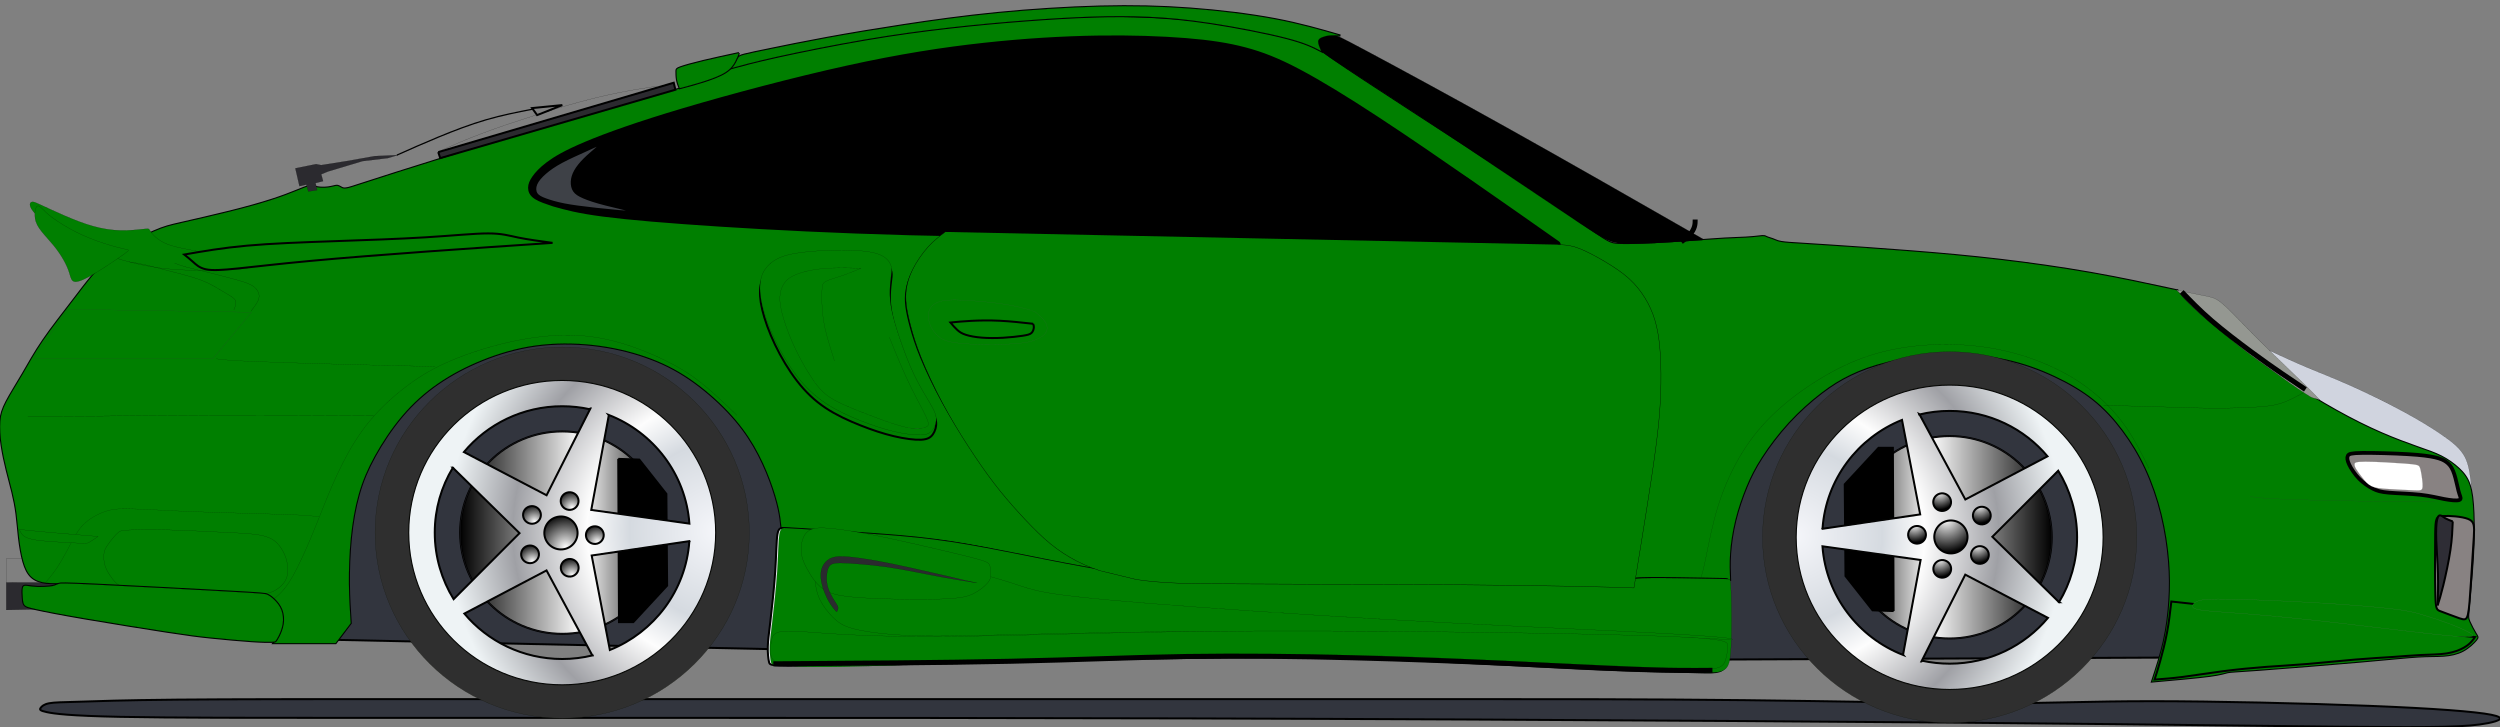 <?xml version="1.0" encoding="UTF-8"?>
<svg width="1238.506" height="360.219" xmlns="http://www.w3.org/2000/svg" xmlns:svg="http://www.w3.org/2000/svg">
 <rect width="100%" height="100%" fill="#808080" stroke="none"/>
 <title>yellow sports car</title>
 <defs>
  <radialGradient id="radialGradient124809" spreadMethod="pad" gradientTransform="matrix(-66.598,0,0,-66.598,75.761,302.903)" gradientUnits="userSpaceOnUse" r="1" cy="0" cx="0" fy="0" fx="0">
   <stop stop-color="#f5f6fa" id="stop124811" offset="0"/>
   <stop stop-color="#d5dae0" id="stop124813" offset="0.284"/>
   <stop stop-color="#fdfdfd" id="stop124815" offset="0.42"/>
   <stop stop-color="#9fa0a5" id="stop124817" offset="0.659"/>
   <stop stop-color="#eef3f5" id="stop124819" offset="0.869"/>
   <stop stop-color="#eef3f5" id="stop124821" offset="1"/>
  </radialGradient>
  <radialGradient id="radialGradient123965" spreadMethod="pad" gradientTransform="matrix(-4.652,-15.792,-15.792,4.652,280.242,271.135)" gradientUnits="userSpaceOnUse" r="1" cy="0" cx="0" fy="0" fx="0">
   <stop stop-color="#ffffff" id="stop123967" offset="0"/>
   <stop stop-color="#000000" id="stop123969" offset="1"/>
  </radialGradient>
  <radialGradient id="radialGradient123957" spreadMethod="pad" gradientTransform="matrix(-2.493,-8.463,-8.463,2.493,283.502,284.858)" gradientUnits="userSpaceOnUse" r="1" cy="0" cx="0" fy="0" fx="0">
   <stop stop-color="#ffffff" id="stop123959" offset="0"/>
   <stop stop-color="#000000" id="stop123961" offset="1"/>
  </radialGradient>
  <radialGradient id="radialGradient123949" spreadMethod="pad" gradientTransform="matrix(-2.493,-8.463,-8.463,2.493,295.942,268.546)" gradientUnits="userSpaceOnUse" r="1" cy="0" cx="0" fy="0" fx="0">
   <stop stop-color="#ffffff" id="stop123951" offset="0"/>
   <stop stop-color="#000000" id="stop123953" offset="1"/>
  </radialGradient>
  <radialGradient id="radialGradient123941" spreadMethod="pad" gradientTransform="matrix(-2.493,-8.463,-8.463,2.493,283.456,251.53)" gradientUnits="userSpaceOnUse" r="1" cy="0" cx="0" fy="0" fx="0">
   <stop stop-color="#ffffff" id="stop123943" offset="0"/>
   <stop stop-color="#000000" id="stop123945" offset="1"/>
  </radialGradient>
  <radialGradient id="radialGradient123933" spreadMethod="pad" gradientTransform="matrix(-2.493,-8.463,-8.463,2.493,264.804,258.462)" gradientUnits="userSpaceOnUse" r="1" cy="0" cx="0" fy="0" fx="0">
   <stop stop-color="#ffffff" id="stop123935" offset="0"/>
   <stop stop-color="#000000" id="stop123937" offset="1"/>
  </radialGradient>
  <radialGradient id="radialGradient123925" spreadMethod="pad" gradientTransform="matrix(-2.493,-8.463,-8.463,2.493,263.847,278.145)" gradientUnits="userSpaceOnUse" r="1" cy="0" cx="0" fy="0" fx="0">
   <stop stop-color="#ffffff" id="stop123927" offset="0"/>
   <stop stop-color="#000000" id="stop123929" offset="1"/>
  </radialGradient>
  <radialGradient id="radialGradient123907" spreadMethod="pad" gradientTransform="matrix(-153.633,0,0,153.633,355.348,263.07)" gradientUnits="userSpaceOnUse" r="1" cy="0" cx="0" fy="0" fx="0">
   <stop stop-color="#f5f6fa" id="stop123909" offset="0"/>
   <stop stop-color="#d5dae0" id="stop123911" offset="0.284"/>
   <stop stop-color="#fdfdfd" id="stop123913" offset="0.42"/>
   <stop stop-color="#9fa0a5" id="stop123915" offset="0.659"/>
   <stop stop-color="#eef3f5" id="stop123917" offset="0.869"/>
   <stop stop-color="#eef3f5" id="stop123919" offset="1"/>
  </radialGradient>
  <linearGradient id="linearGradient123891" spreadMethod="pad" y2="0.5" x2="-0.001" y1="0.5" x1="1.001">
   <stop stop-color="#000000" id="stop123893" offset="0"/>
   <stop stop-color="#ffffff" id="stop123895" offset="0.405"/>
   <stop stop-color="#ffffff" id="stop123897" offset="0.405"/>
   <stop stop-color="#000000" id="stop123899" offset="1"/>
  </linearGradient>
  <radialGradient id="radialGradient123881" spreadMethod="pad" gradientTransform="matrix(4.652,15.792,15.792,-4.652,964.176,257.331)" gradientUnits="userSpaceOnUse" r="1" cy="0" cx="0" fy="0" fx="0">
   <stop stop-color="#ffffff" id="stop123883" offset="0"/>
   <stop stop-color="#000000" id="stop123885" offset="1"/>
  </radialGradient>
  <radialGradient id="radialGradient123873" spreadMethod="pad" gradientTransform="matrix(2.493,8.463,8.463,-2.493,960.915,243.609)" gradientUnits="userSpaceOnUse" r="1" cy="0" cx="0" fy="0" fx="0">
   <stop stop-color="#ffffff" id="stop123875" offset="0"/>
   <stop stop-color="#000000" id="stop123877" offset="1"/>
  </radialGradient>
  <radialGradient id="radialGradient123865" spreadMethod="pad" gradientTransform="matrix(2.493,8.463,8.463,-2.493,948.475,259.92)" gradientUnits="userSpaceOnUse" r="1" cy="0" cx="0" fy="0" fx="0">
   <stop stop-color="#ffffff" id="stop123867" offset="0"/>
   <stop stop-color="#000000" id="stop123869" offset="1"/>
  </radialGradient>
  <radialGradient id="radialGradient123857" spreadMethod="pad" gradientTransform="matrix(2.493,8.463,8.463,-2.493,960.961,276.937)" gradientUnits="userSpaceOnUse" r="1" cy="0" cx="0" fy="0" fx="0">
   <stop stop-color="#ffffff" id="stop123859" offset="0"/>
   <stop stop-color="#000000" id="stop123861" offset="1"/>
  </radialGradient>
  <radialGradient id="radialGradient123849" spreadMethod="pad" gradientTransform="matrix(2.493,8.463,8.463,-2.493,979.614,270.005)" gradientUnits="userSpaceOnUse" r="1" cy="0" cx="0" fy="0" fx="0">
   <stop stop-color="#ffffff" id="stop123851" offset="0"/>
   <stop stop-color="#000000" id="stop123853" offset="1"/>
  </radialGradient>
  <radialGradient id="radialGradient123841" spreadMethod="pad" gradientTransform="matrix(2.493,8.463,8.463,-2.493,980.57,250.322)" gradientUnits="userSpaceOnUse" r="1" cy="0" cx="0" fy="0" fx="0">
   <stop stop-color="#ffffff" id="stop123843" offset="0"/>
   <stop stop-color="#000000" id="stop123845" offset="1"/>
  </radialGradient>
  <radialGradient id="radialGradient123823" spreadMethod="pad" gradientTransform="matrix(153.633,0,0,-153.633,889.069,265.397)" gradientUnits="userSpaceOnUse" r="1" cy="0" cx="0" fy="0" fx="0">
   <stop stop-color="#f5f6fa" id="stop123825" offset="0"/>
   <stop stop-color="#d5dae0" id="stop123827" offset="0.284"/>
   <stop stop-color="#fdfdfd" id="stop123829" offset="0.42"/>
   <stop stop-color="#9fa0a5" id="stop123831" offset="0.659"/>
   <stop stop-color="#eef3f5" id="stop123833" offset="0.869"/>
   <stop stop-color="#eef3f5" id="stop123835" offset="1"/>
  </radialGradient>
  <linearGradient id="linearGradient123807" spreadMethod="pad" y2="0.5" x2="1.001" y1="0.5" x1="-0.001">
   <stop stop-color="#000000" id="stop123809" offset="0"/>
   <stop stop-color="#ffffff" id="stop123811" offset="0.405"/>
   <stop stop-color="#ffffff" id="stop123813" offset="0.405"/>
   <stop stop-color="#000000" id="stop123815" offset="1"/>
  </linearGradient>
  <linearGradient id="linearGradient123773" spreadMethod="pad" y2="-0.178" x2="0.481" y1="1.52" x1="0.477">
   <stop stop-color="#f5f6fa" id="stop123775" offset="0"/>
   <stop stop-color="#d5dae0" id="stop123777" offset="0.284"/>
   <stop stop-color="#fdfdfd" id="stop123779" offset="0.42"/>
   <stop stop-color="#9fa0a5" id="stop123781" offset="0.659"/>
   <stop stop-color="#eef3f5" id="stop123783" offset="0.869"/>
   <stop stop-color="#eef3f5" id="stop123785" offset="1"/>
  </linearGradient>
  <linearGradient id="linearGradient123699" spreadMethod="pad" y2="0.498" x2="-0.076" y1="0.498" x1="0.5">
   <stop stop-color="#f5f6fa" id="stop123701" offset="0"/>
   <stop stop-color="#d5dae0" id="stop123703" offset="0.284"/>
   <stop stop-color="#fdfdfd" id="stop123705" offset="0.42"/>
   <stop stop-color="#9fa0a5" id="stop123707" offset="0.659"/>
   <stop stop-color="#eef3f5" id="stop123709" offset="0.869"/>
   <stop stop-color="#eef3f5" id="stop123711" offset="1"/>
  </linearGradient>
  <linearGradient id="linearGradient123681" spreadMethod="pad" y2="0.491" x2="-0.003" y1="0.491" x1="0.498">
   <stop stop-color="#f5f6fa" id="stop123683" offset="0"/>
   <stop stop-color="#d5dae0" id="stop123685" offset="0.284"/>
   <stop stop-color="#fdfdfd" id="stop123687" offset="0.42"/>
   <stop stop-color="#9fa0a5" id="stop123689" offset="0.659"/>
   <stop stop-color="#eef3f5" id="stop123691" offset="0.869"/>
   <stop stop-color="#eef3f5" id="stop123693" offset="1"/>
  </linearGradient>
  <linearGradient id="linearGradient123657" spreadMethod="pad" y2="0.5" x2="-0.007" y1="0.5" x1="0.5">
   <stop stop-color="#f5f6fa" id="stop123659" offset="0"/>
   <stop stop-color="#d5dae0" id="stop123661" offset="0.284"/>
   <stop stop-color="#fdfdfd" id="stop123663" offset="0.42"/>
   <stop stop-color="#9fa0a5" id="stop123665" offset="0.659"/>
   <stop stop-color="#eef3f5" id="stop123667" offset="0.869"/>
   <stop stop-color="#eef3f5" id="stop123669" offset="1"/>
  </linearGradient>
  <linearGradient id="linearGradient123637" spreadMethod="pad" y2="0.911" x2="0.477" y1="0.146" x1="0.477">
   <stop stop-color="#f5f6fa" id="stop123639" offset="0"/>
   <stop stop-color="#d5dae0" id="stop123641" offset="0.284"/>
   <stop stop-color="#fdfdfd" id="stop123643" offset="0.42"/>
   <stop stop-color="#9fa0a5" id="stop123645" offset="0.659"/>
   <stop stop-color="#eef3f5" id="stop123647" offset="0.869"/>
   <stop stop-color="#eef3f5" id="stop123649" offset="1"/>
  </linearGradient>
 </defs>
 <g>
  <title>Layer 1</title>
  <g stroke="null" id="layer1">
   <path stroke="#000000" fill="none" stroke-width="0.063" stroke-linejoin="round" stroke-miterlimit="10" id="path123625" d="m26.647,276.758l-23.543,0l0,11.982l23.543,0.414l0,-12.396z"/>
   <path stroke="#000000" fill="#d0d4df" fill-rule="nonzero" stroke-width="0.063" stroke-linejoin="round" stroke-miterlimit="10" id="path123629" d="m1225.43,256.262c-0.416,-6.612 -0.833,-13.223 -1.458,-18.526c-0.625,-5.302 -1.459,-9.297 -3.681,-12.739c-2.221,-3.444 -5.832,-6.337 -10.764,-9.711c-4.93,-3.374 -11.18,-7.231 -19.236,-11.569c-8.055,-4.339 -17.916,-9.159 -26.111,-12.809c-8.194,-3.651 -14.721,-6.13 -21.094,-8.809c-6.371,-2.679 -12.586,-5.557 -18.801,-8.435l20.312,42.146l27.082,40.907l47.917,-6.198l5.832,5.743z"/>
   <path stroke="null" fill="#32353e" fill-rule="nonzero" id="path123631" d="m391.598,321.795l-232,-4.958l-1,-80.326l44,-67.434l61,-19.834l88,11.9l71,49.584l-9,60.492l-22,50.576"/>
   <path stroke="null" fill="#32353e" fill-rule="nonzero" id="path123633" d="m1074.598,325.762l-226,0.992l-3,-85.284l67,-71.401l110,-3.967l50,28.759l15,84.293l-13,46.609"/>
   <path stroke="#000000" fill="#2b2a2f" fill-rule="nonzero" stroke-width="0.063" stroke-linejoin="round" stroke-miterlimit="10" id="path123635" d="m31.022,288.534l-27.924,0.04l0.006,13.596l21.459,-0.414l6.459,-13.222l0,0z"/>
   <path stroke="null" fill="url(#linearGradient123637)" fill-rule="nonzero" id="path123651" d="m1078.764,143.872c-14.027,-3.03 -28.055,-6.06 -42.916,-8.677c-14.861,-2.617 -30.556,-4.821 -45.278,-6.543c-14.723,-1.722 -28.473,-2.961 -43.334,-4.132c-14.861,-1.171 -30.834,-2.272 -41.389,-2.961c-10.556,-0.689 -15.695,-0.964 -19.236,-1.24c-3.541,-0.275 -5.486,-0.55 -7.084,-1.308c-1.597,-0.759 -3.75,-1.199 -4.723,-1.749c-0.971,-0.55 -1.77,-0.327 -6.145,0.155c-4.375,0.482 -11.424,0.423 -20.799,1.18c-9.375,0.757 -20.07,1.447 -28.402,1.859c-8.334,0.413 -14.306,0.552 -17.848,0.345c-3.541,-0.207 -4.652,-0.757 -11.875,-5.648c-7.223,-4.889 -20.556,-14.118 -37.153,-25.135c-16.598,-11.019 -36.459,-23.829 -53.542,-34.916c-17.082,-11.088 -31.389,-20.453 -38.889,-25.687c-7.5,-5.235 -8.194,-6.336 -10.625,-7.507c-2.43,-1.17 -6.598,-2.41 -15.416,-4.407c-8.82,-1.998 -22.291,-4.753 -37.291,-6.543c-15,-1.791 -31.529,-2.617 -47.431,-2.617c-15.902,0 -31.18,0.826 -42.778,1.515c-11.598,0.689 -19.514,1.24 -31.181,2.686c-11.666,1.445 -27.082,3.787 -45.139,6.818c-18.055,3.03 -38.75,6.748 -50.208,8.952c-11.459,2.204 -13.681,2.892 -15.209,3.649c-1.528,0.757 -2.361,1.584 -3.82,2.617c-1.458,1.034 -3.541,2.273 -8.264,4.063c-4.721,1.791 -12.083,4.132 -21.18,6.75c-9.098,2.617 -19.931,5.509 -28.959,7.919c-9.027,2.411 -16.25,4.339 -36.18,10.399c-19.931,6.06 -52.57,16.254 -70.556,21.969c-17.986,5.716 -21.319,6.955 -23.332,7.438c-2.014,0.482 -2.709,0.206 -3.264,-0.069l-1.39,-0.757c-0.416,-0.207 -0.833,-0.345 -1.666,-0.207c-0.834,0.138 -2.084,0.552 -3.75,0.757c-1.666,0.207 -3.75,0.207 -5.209,-0.068c-1.458,-0.275 -2.291,-0.827 -3.819,-0.62c-1.528,0.207 -3.75,1.17 -6.806,2.41c-3.055,1.24 -6.944,2.756 -12.291,4.476c-5.348,1.722 -12.152,3.651 -20.416,5.717c-8.264,2.065 -17.986,4.269 -24.029,5.646c-6.041,1.377 -8.402,1.928 -13.819,4.269c-5.416,2.342 -13.889,6.474 -20.973,12.396c-7.082,5.923 -12.777,13.636 -18.402,21.005c-5.625,7.368 -11.18,14.393 -15.416,20.591c-4.236,6.198 -7.154,11.569 -10.139,16.666c-2.986,5.096 -6.043,9.917 -7.986,13.636c-1.945,3.719 -2.779,6.336 -3.056,9.71c-0.278,3.374 0,7.506 0.625,11.776c0.625,4.269 1.597,8.677 2.57,12.602c0.973,3.926 1.944,7.369 2.777,10.813c0.834,3.442 1.528,6.886 2.014,10.605c0.486,3.719 0.764,7.713 1.25,11.846c0.486,4.132 1.181,8.402 2.152,11.844c0.973,3.444 2.223,6.06 4.168,7.782c1.944,1.722 4.582,2.549 7.361,2.824c2.777,0.275 5.694,0 23.402,0.757c17.707,0.757 50.208,2.549 67.153,3.649c16.945,1.102 18.334,1.516 19.514,2.066c1.181,0.552 2.152,1.24 3.264,2.617c1.111,1.377 2.361,3.444 3.056,5.578c0.694,2.136 0.833,4.339 0.486,6.336c-0.347,1.998 -1.181,3.788 -2.015,5.235c-0.833,1.445 -1.666,2.547 -2.5,3.649l30.834,0l7.5,-9.917c-0.416,-6.198 -0.834,-12.396 -0.902,-19.489c-0.07,-7.093 0.209,-15.082 0.973,-22.727c0.764,-7.643 2.014,-14.943 3.889,-21.554c1.875,-6.612 4.375,-12.535 7.986,-19.076c3.611,-6.543 8.332,-13.705 13.611,-19.903c5.277,-6.198 11.11,-11.432 17.707,-15.977c6.598,-4.544 13.959,-8.401 22.014,-11.639c8.056,-3.237 16.806,-5.853 26.111,-7.161c9.306,-1.309 19.168,-1.309 28.543,-0.276c9.375,1.034 18.264,3.099 26.18,5.855c7.916,2.754 14.861,6.198 21.736,10.88c6.875,4.683 13.68,10.606 19.098,16.322c5.416,5.716 9.444,11.226 12.777,16.942c3.334,5.716 5.973,11.639 7.986,17.01c2.014,5.371 3.402,10.192 4.236,13.98c0.833,3.787 1.111,6.541 1.389,9.297c11.944,0.963 23.889,1.928 36.528,2.823c12.639,0.896 25.973,1.722 37.361,2.961c11.389,1.24 20.834,2.893 30.139,4.821c9.305,1.929 18.473,4.133 27.777,6.06c9.306,1.929 18.75,3.581 31.806,4.958c13.055,1.377 29.721,2.479 73.332,3.031c43.611,0.55 114.168,0.55 157.5,0.688c43.334,0.138 59.445,0.414 75.556,0.689c-0.168,-4.022 -0.334,-8.044 0,-12.948c0.333,-4.903 1.166,-10.688 2.583,-16.473c1.417,-5.784 3.417,-11.569 5.5,-16.611c2.084,-5.04 4.25,-9.338 7.668,-14.627c3.416,-5.288 8.082,-11.569 13.332,-17.271c5.25,-5.702 11.084,-10.825 16.168,-14.71c5.082,-3.884 9.416,-6.528 14.416,-8.925c5,-2.396 10.666,-4.544 18.5,-6.446c7.834,-1.9 17.834,-3.553 28.084,-3.884c10.25,-0.331 20.75,0.661 30,2.644c9.25,1.983 17.25,4.958 24.5,8.347c7.25,3.388 13.75,7.19 19.332,11.652c5.584,4.463 10.25,9.586 14.5,15.288c4.25,5.702 8.084,11.983 11.334,19.007c3.25,7.025 5.916,14.793 7.834,22.644c1.916,7.85 3.083,15.784 3.666,22.892c0.584,7.107 0.584,13.388 0.166,19.915c-0.416,6.529 -1.25,13.306 -2.75,20c-1.5,6.694 -3.666,13.305 -5.832,19.915c11.166,-0.992 22.332,-1.983 28.5,-2.809c6.166,-0.827 7.332,-1.488 9,-1.818c1.666,-0.331 3.833,-0.331 16.166,-1.24c12.334,-0.909 34.834,-2.727 49.916,-4.05c15.084,-1.321 22.75,-2.148 28.334,-2.479c5.584,-0.33 9.084,-0.165 12.5,-0.413c3.416,-0.248 6.75,-0.909 9.666,-2.479c2.917,-1.571 5.418,-4.05 6.5,-5.371c1.084,-1.323 0.75,-1.488 -0.166,-2.975c-0.916,-1.488 -2.416,-4.298 -3.166,-6.033c-0.75,-1.735 -0.75,-2.396 -0.25,-7.85c0.5,-5.454 1.5,-15.702 2,-24.379c0.5,-8.677 0.5,-15.784 0.25,-21.652c-0.25,-5.867 -0.75,-10.494 -1.917,-13.965c-1.166,-3.471 -3,-5.785 -5.416,-8.016c-2.416,-2.231 -5.416,-4.379 -8.666,-6.033c-3.25,-1.652 -6.75,-2.809 -11.668,-4.544c-4.916,-1.735 -11.25,-4.05 -18.082,-7.025c-6.834,-2.975 -14.168,-6.611 -22.168,-11.073c-8,-4.463 -16.666,-9.752 -24.666,-15.123c-8,-5.372 -15.334,-10.827 -22,-15.95c-6.666,-5.123 -12.666,-9.917 -17.5,-14.048c-4.834,-4.133 -8.5,-7.604 -10.723,-9.903c-2.221,-2.301 -3,-3.43 -3.777,-4.559l0,0zm-804.166,-43.386c-3.334,-1.102 -6.668,-2.204 -8.611,-3.444c-1.945,-1.24 -2.5,-2.617 -2.5,-3.994c0,-1.377 0.555,-2.754 1.805,-4.546c1.25,-1.79 3.195,-3.994 6.668,-6.611c3.471,-2.617 8.471,-5.646 18.611,-9.917c10.139,-4.269 25.416,-9.779 48.61,-16.665c23.195,-6.887 54.306,-15.152 80.556,-20.936c26.25,-5.785 47.639,-9.091 67.778,-11.294c20.139,-2.204 39.028,-3.306 55.972,-3.581c16.944,-0.276 31.944,0.275 43.889,1.24c11.945,0.963 20.834,2.342 29.166,4.544c8.334,2.204 16.111,5.235 26.529,10.744c10.416,5.509 23.471,13.498 38.61,23.415c15.14,9.917 32.361,21.762 47.64,32.367c15.277,10.606 28.61,19.971 41.944,29.338c-11.944,0 -23.889,0 -57.778,-0.827c-33.889,-0.827 -89.722,-2.479 -137.916,-3.444c-48.195,-0.964 -88.75,-1.24 -125,-2.204c-36.25,-0.963 -68.195,-2.617 -93.89,-4.269c-25.694,-1.652 -45.139,-3.306 -57.778,-4.958c-12.639,-1.652 -18.473,-3.306 -24.305,-4.958"/>
   <path stroke="#000000" fill="#007f00" stroke-width="0.05" stroke-linejoin="round" stroke-miterlimit="10" id="path123653" d="m1078.764,143.872c-14.027,-3.03 -28.055,-6.06 -42.916,-8.677c-14.861,-2.617 -30.556,-4.821 -45.278,-6.543c-14.723,-1.722 -28.473,-2.961 -43.334,-4.132c-14.861,-1.171 -30.834,-2.272 -41.389,-2.961c-10.556,-0.689 -15.695,-0.964 -19.236,-1.24c-3.541,-0.275 -5.486,-0.55 -7.084,-1.308c-1.597,-0.759 -3.75,-1.199 -4.723,-1.749c-0.971,-0.55 -1.77,-0.327 -6.145,0.155c-4.375,0.482 -11.424,0.423 -20.799,1.18c-9.375,0.757 -20.07,1.447 -28.402,1.859c-8.334,0.413 -14.306,0.552 -17.848,0.345c-3.541,-0.207 -4.652,-0.757 -11.875,-5.648c-7.223,-4.889 -20.556,-14.118 -37.153,-25.135c-16.598,-11.019 -36.459,-23.829 -53.542,-34.916c-17.082,-11.088 -31.389,-20.453 -38.889,-25.687c-7.5,-5.235 -8.194,-6.336 -10.625,-7.507c-2.43,-1.17 -6.596,-2.409 -15.416,-4.407c-8.82,-1.998 -22.291,-4.753 -37.291,-6.543c-15,-1.791 -31.529,-2.617 -47.431,-2.617c-15.902,0 -31.18,0.826 -42.778,1.515c-11.598,0.689 -19.514,1.24 -31.181,2.686c-11.666,1.445 -27.082,3.787 -45.139,6.818c-18.055,3.03 -38.75,6.748 -50.208,8.952c-11.459,2.204 -13.681,2.892 -15.209,3.649c-1.528,0.757 -2.361,1.584 -3.82,2.617c-1.458,1.034 -3.541,2.273 -8.264,4.063c-4.721,1.791 -12.083,4.132 -21.18,6.75c-9.098,2.617 -19.931,5.509 -28.959,7.919c-9.027,2.411 -16.25,4.339 -36.18,10.399c-19.931,6.06 -52.57,16.254 -70.556,21.969c-17.986,5.716 -21.319,6.955 -23.332,7.438c-2.014,0.482 -2.709,0.206 -3.264,-0.069l-1.39,-0.757c-0.416,-0.207 -0.833,-0.345 -1.666,-0.207c-0.834,0.138 -2.084,0.552 -3.75,0.757c-1.666,0.207 -3.75,0.207 -5.209,-0.068c-1.458,-0.275 -2.291,-0.827 -3.819,-0.62c-1.528,0.207 -3.75,1.17 -6.806,2.41c-3.055,1.24 -6.944,2.756 -12.291,4.476c-5.348,1.722 -12.152,3.651 -20.416,5.717c-8.264,2.065 -17.986,4.269 -24.029,5.646c-6.041,1.377 -8.402,1.928 -13.819,4.269c-5.416,2.342 -13.89,6.473 -20.973,12.396c-7.082,5.923 -12.777,13.636 -18.402,21.005c-5.625,7.369 -11.18,14.393 -15.416,20.591c-4.236,6.198 -7.154,11.569 -10.139,16.666c-2.986,5.096 -6.043,9.917 -7.986,13.636c-1.945,3.719 -2.779,6.336 -3.056,9.71c-0.278,3.374 0,7.506 0.625,11.776c0.625,4.269 1.597,8.677 2.57,12.602c0.973,3.926 1.944,7.369 2.777,10.813c0.834,3.442 1.528,6.886 2.014,10.605c0.486,3.719 0.764,7.713 1.25,11.846c0.486,4.132 1.181,8.402 2.152,11.844c0.973,3.444 2.223,6.06 4.168,7.782c1.944,1.722 4.582,2.549 7.361,2.824c2.777,0.275 5.694,0 23.402,0.757c17.707,0.757 50.208,2.549 67.153,3.649c16.945,1.102 18.334,1.516 19.514,2.066c1.181,0.552 2.152,1.24 3.264,2.617c1.111,1.377 2.361,3.444 3.056,5.578c0.694,2.136 0.833,4.339 0.486,6.336c-0.347,1.998 -1.181,3.788 -2.015,5.235c-0.833,1.445 -1.666,2.547 -2.5,3.649l30.834,0l7.5,-9.917c-0.416,-6.198 -0.834,-12.396 -0.902,-19.489c-0.07,-7.093 0.209,-15.082 0.973,-22.727c0.764,-7.643 2.014,-14.943 3.889,-21.554c1.875,-6.612 4.375,-12.535 7.986,-19.076c3.611,-6.543 8.332,-13.705 13.611,-19.903c5.277,-6.198 11.11,-11.432 17.707,-15.977c6.598,-4.544 13.959,-8.401 22.014,-11.639c8.056,-3.237 16.806,-5.853 26.111,-7.161c9.306,-1.309 19.168,-1.309 28.543,-0.276c9.375,1.034 18.264,3.099 26.18,5.855c7.916,2.754 14.861,6.198 21.736,10.88c6.875,4.683 13.68,10.606 19.098,16.322c5.416,5.716 9.444,11.226 12.777,16.942c3.334,5.716 5.973,11.639 7.986,17.01c2.014,5.371 3.402,10.192 4.236,13.98c0.833,3.787 1.111,6.541 1.389,9.297c11.944,0.963 23.889,1.928 36.528,2.823c12.639,0.896 25.973,1.722 37.361,2.961c11.389,1.24 20.834,2.893 30.139,4.821c9.305,1.929 18.473,4.133 27.777,6.06c9.306,1.929 18.75,3.581 31.806,4.958c13.055,1.377 29.721,2.479 73.332,3.031c43.611,0.55 114.168,0.55 157.5,0.688c43.334,0.138 59.445,0.414 75.556,0.689c-0.168,-4.022 -0.334,-8.044 0,-12.948c0.333,-4.903 1.166,-10.688 2.583,-16.473c1.417,-5.784 3.417,-11.569 5.5,-16.611c2.084,-5.04 4.25,-9.338 7.668,-14.627c3.416,-5.288 8.082,-11.569 13.332,-17.271c5.25,-5.702 11.084,-10.825 16.168,-14.71c5.082,-3.884 9.416,-6.528 14.416,-8.925c5,-2.396 10.666,-4.544 18.5,-6.446c7.834,-1.9 17.834,-3.553 28.084,-3.884c10.25,-0.331 20.75,0.661 30,2.644c9.25,1.983 17.25,4.958 24.5,8.347c7.25,3.388 13.75,7.19 19.332,11.652c5.584,4.463 10.25,9.586 14.5,15.288c4.25,5.702 8.084,11.983 11.334,19.007c3.25,7.025 5.916,14.793 7.834,22.644c1.916,7.85 3.083,15.784 3.666,22.892c0.584,7.107 0.584,13.388 0.166,19.915c-0.416,6.529 -1.25,13.306 -2.75,20c-1.5,6.694 -3.666,13.305 -5.832,19.915c11.166,-0.992 22.332,-1.983 28.5,-2.809c6.166,-0.827 7.332,-1.488 9,-1.818c1.666,-0.331 3.833,-0.331 16.166,-1.24c12.334,-0.909 34.834,-2.727 49.916,-4.05c15.084,-1.321 22.75,-2.148 28.334,-2.479c5.584,-0.33 9.084,-0.165 12.5,-0.413c3.416,-0.248 6.75,-0.909 9.666,-2.479c2.917,-1.571 5.418,-4.05 6.5,-5.371c1.084,-1.323 0.75,-1.488 -0.166,-2.975c-0.916,-1.488 -2.416,-4.298 -3.166,-6.033c-0.75,-1.735 -0.75,-2.396 -0.25,-7.85c0.5,-5.454 1.5,-15.702 2,-24.379c0.5,-8.677 0.5,-15.784 0.25,-21.652c-0.25,-5.867 -0.75,-10.494 -1.917,-13.965c-1.166,-3.471 -3,-5.785 -5.416,-8.016c-2.416,-2.231 -5.416,-4.379 -8.666,-6.033c-3.25,-1.652 -6.75,-2.809 -11.668,-4.544c-4.916,-1.735 -11.25,-4.05 -18.082,-7.025c-6.834,-2.975 -14.168,-6.611 -22.168,-11.073c-8,-4.463 -16.666,-9.752 -24.666,-15.123c-8,-5.372 -15.334,-10.827 -22,-15.95c-6.666,-5.123 -12.666,-9.917 -17.5,-14.048c-4.834,-4.133 -8.5,-7.604 -10.723,-9.903c-2.221,-2.301 -3,-3.43 -3.777,-4.559l0,0zm-804.166,-43.386c-3.334,-1.102 -6.668,-2.204 -8.611,-3.444c-1.945,-1.24 -2.5,-2.617 -2.5,-3.994c0,-1.377 0.555,-2.754 1.805,-4.546c1.25,-1.79 3.195,-3.994 6.668,-6.611c3.471,-2.617 8.471,-5.646 18.611,-9.917c10.139,-4.269 25.416,-9.779 48.61,-16.665c23.195,-6.887 54.306,-15.152 80.556,-20.936c26.25,-5.785 47.639,-9.091 67.778,-11.294c20.139,-2.204 39.028,-3.306 55.972,-3.581c16.944,-0.276 31.944,0.275 43.889,1.24c11.945,0.963 20.834,2.342 29.166,4.544c8.334,2.204 16.111,5.235 26.529,10.744c10.416,5.509 23.471,13.498 38.61,23.415c15.14,9.917 32.361,21.762 47.64,32.367c15.277,10.606 28.61,19.971 41.944,29.338c-11.944,0 -23.889,0 -57.778,-0.827c-33.889,-0.827 -89.722,-2.479 -137.916,-3.444c-48.195,-0.964 -88.75,-1.24 -125,-2.204c-36.25,-0.963 -68.195,-2.617 -93.89,-4.269c-25.694,-1.652 -45.139,-3.306 -57.778,-4.958c-12.639,-1.652 -18.473,-3.306 -24.305,-4.958z"/>
   <path stroke="#000000" fill="#007f00" fill-rule="nonzero" stroke-width="0.063" stroke-linejoin="round" stroke-miterlimit="10" id="path123655" d="m64.042,262.563c3.959,-0.172 11.32,-0.24 18.785,-0.068c7.465,0.171 15.035,0.585 22.291,0.93c7.258,0.343 14.203,0.62 18.785,1.033c4.584,0.413 6.806,0.964 8.576,1.618c1.771,0.655 3.091,1.412 4.271,2.479c1.18,1.069 2.223,2.446 3.125,3.995c0.902,1.549 1.666,3.271 2.152,5.234c0.486,1.962 0.695,4.166 0.486,6.095c-0.209,1.928 -0.834,3.58 -2.118,5.164c-1.285,1.584 -3.23,3.099 -5.209,3.994c-1.979,0.896 -3.993,1.171 -9.688,1.137c-5.695,-0.035 -15.07,-0.379 -26.424,-0.964c-11.354,-0.585 -24.688,-1.412 -31.91,-2.065c-7.221,-0.655 -8.332,-1.137 -9.514,-2.204c-1.18,-1.067 -2.43,-2.721 -3.473,-4.339c-1.041,-1.619 -1.875,-3.203 -2.326,-4.993c-0.451,-1.79 -0.52,-3.787 -0.346,-5.268c0.172,-1.48 0.59,-2.444 1.423,-3.753c0.834,-1.308 2.084,-2.961 3.16,-4.234c1.076,-1.274 1.98,-2.169 2.709,-2.756c0.729,-0.585 1.285,-0.86 5.242,-1.033l0,0z"/>
   <path stroke="null" fill="url(#linearGradient123657)" fill-rule="nonzero" id="path123671" d="m385.153,264.664c-0.555,3.305 -0.555,10.054 -1.111,18.455c-0.555,8.402 -1.666,18.456 -2.43,24.931c-0.764,6.473 -1.181,9.365 -1.25,12.327c-0.07,2.961 0.209,5.991 0.625,7.645c0.416,1.652 0.973,1.928 20.694,1.722c19.723,-0.207 58.611,-0.896 85.279,-1.516c26.666,-0.62 41.111,-1.17 63.541,-1.652c22.43,-0.482 52.847,-0.895 77.084,-0.895c24.236,0 42.291,0.413 61.458,1.102c19.168,0.688 39.445,1.652 58.195,2.617c18.75,0.964 35.972,1.928 50.416,2.479c14.445,0.55 26.111,0.688 34.306,0.895c8.194,0.207 12.916,0.482 16.041,0.345c3.125,-0.138 4.652,-0.689 5.902,-1.859c1.25,-1.171 2.223,-2.961 2.639,-10.331c0.417,-7.368 0.279,-20.315 0.07,-26.927c-0.209,-6.611 -0.486,-6.886 -1.041,-7.024c-0.556,-0.139 -1.39,-0.139 -8.959,-0.276c-7.57,-0.138 -21.875,-0.413 -29.375,-0.351c-7.5,0.062 -8.195,0.462 -9.709,0.579c-1.514,0.118 -3.848,-0.048 -42.18,-0.179c-38.334,-0.131 -112.668,-0.228 -153.792,-0.621c-41.125,-0.392 -49.041,-1.081 -58.903,-2.528c-9.861,-1.445 -21.666,-3.649 -34.791,-6.243c-13.125,-2.592 -27.57,-5.574 -39.584,-7.633c-12.014,-2.059 -21.598,-3.194 -32.014,-4.114c-10.416,-0.92 -21.666,-1.623 -30.052,-2.19c-8.385,-0.568 -13.906,-1.002 -18.141,-1.277c-4.236,-0.276 -7.188,-0.393 -9.219,-0.521c-2.031,-0.128 -3.143,-0.265 -3.699,3.041"/>
   <path stroke="#000000" fill="#007f00" stroke-width="0.063" stroke-linejoin="round" stroke-miterlimit="10" id="path123673" d="m386.153,264.664c-0.555,3.305 -0.555,10.054 -1.111,18.455c-0.555,8.402 -1.666,18.456 -2.43,24.931c-0.764,6.473 -1.181,9.365 -1.25,12.327c-0.07,2.961 0.209,5.991 0.625,7.645c0.416,1.652 0.973,1.928 20.694,1.722c19.723,-0.207 58.611,-0.896 85.279,-1.516c26.666,-0.62 41.111,-1.17 63.541,-1.652c22.43,-0.482 52.847,-0.895 77.084,-0.895c24.236,0 42.291,0.413 61.458,1.102c19.168,0.688 39.445,1.652 58.195,2.617c18.75,0.964 35.972,1.928 50.416,2.479c14.445,0.55 26.111,0.688 34.306,0.895c8.194,0.207 12.916,0.482 16.041,0.345c3.125,-0.138 4.652,-0.689 5.902,-1.859c1.25,-1.171 2.223,-2.961 2.639,-10.331c0.417,-7.368 0.279,-20.315 0.07,-26.927c-0.209,-6.611 -0.486,-6.886 -1.041,-7.024c-0.556,-0.139 -1.39,-0.139 -8.959,-0.276c-7.57,-0.138 -21.875,-0.413 -29.375,-0.351c-7.5,0.062 -8.195,0.462 -9.709,0.579c-1.514,0.118 -3.848,-0.048 -42.18,-0.179c-38.334,-0.131 -112.668,-0.229 -153.792,-0.621c-41.125,-0.392 -49.041,-1.081 -58.903,-2.528c-9.861,-1.447 -21.666,-3.649 -34.791,-6.243c-13.125,-2.592 -27.57,-5.574 -39.584,-7.633c-12.014,-2.059 -21.598,-3.194 -32.014,-4.114c-10.416,-0.92 -21.666,-1.623 -30.052,-2.19c-8.385,-0.568 -13.906,-1.002 -18.141,-1.277c-4.236,-0.276 -7.188,-0.393 -9.219,-0.521c-2.031,-0.128 -3.143,-0.265 -3.699,3.041z"/>
   <path stroke="#000000" fill="#000000" fill-rule="nonzero" stroke-width="3.75" stroke-linejoin="round" stroke-miterlimit="10" id="path123675" d="m274.598,100.486c5.832,1.652 11.666,3.306 24.305,4.958c12.639,1.652 32.084,3.306 57.778,4.958c25.695,1.652 57.64,3.306 93.89,4.269c36.249,0.964 76.805,1.24 125,2.204c48.194,0.964 104.028,2.617 137.916,3.444c33.889,0.827 45.834,0.827 57.778,0.827c-13.334,-9.366 -26.666,-18.732 -41.944,-29.338c-15.279,-10.605 -32.5,-22.45 -47.64,-32.367c-15.139,-9.917 -28.194,-17.906 -38.61,-23.415c-10.418,-5.509 -18.195,-8.54 -26.529,-10.744c-8.332,-2.203 -17.221,-3.581 -29.166,-4.544c-11.945,-0.964 -26.945,-1.516 -43.889,-1.24c-16.945,0.275 -35.834,1.377 -55.972,3.581c-20.139,2.203 -41.528,5.509 -67.778,11.294c-26.25,5.784 -57.361,14.048 -80.556,20.936c-23.194,6.886 -38.471,12.396 -48.61,16.665c-10.14,4.269 -15.14,7.3 -18.611,9.917c-3.473,2.617 -5.418,4.821 -6.668,6.611c-1.25,1.791 -1.805,3.168 -1.805,4.546c0,1.377 0.555,2.754 2.5,3.994c1.944,1.24 5.277,2.342 8.611,3.444z"/>
   <path fill="#000000" fill-rule="nonzero" id="path123677" d="m684.598,101.725c-13.056,-8.952 -26.111,-17.905 -39.028,-25.962c-12.918,-8.057 -25.695,-15.22 -35.972,-19.214c-10.277,-3.995 -18.056,-4.821 -27.084,-5.785c-9.027,-0.964 -19.305,-2.066 -29.444,-2.342c-10.14,-0.275 -20.14,0.275 -34.722,1.377c-14.584,1.102 -33.75,2.754 -43.889,3.994c-10.139,1.24 -11.25,2.066 -12.361,2.893c2.5,0.826 5,1.652 6.527,2.342c1.528,0.688 2.084,1.24 3.473,5.646c1.389,4.408 3.611,12.671 6.209,21.415c2.599,8.743 5.574,17.965 8.547,27.188l191.667,4.132l6.076,-15.685"/>
   <path stroke="#000000" fill="#000000" fill-rule="nonzero" stroke-width="0.063" stroke-linejoin="round" stroke-miterlimit="10" id="path123679" d="m844.389,118.812c-5.816,0.439 -11.631,0.878 -18.992,1.302c-7.361,0.423 -16.267,0.831 -21.866,0.491c-5.6,-0.34 -7.891,-1.428 -20.704,-9.898c-12.812,-8.47 -36.146,-24.325 -58.178,-38.975c-22.031,-14.651 -42.76,-28.1 -54.322,-35.652c-11.562,-7.55 -13.959,-9.204 -15.365,-10.432c-1.406,-1.23 -1.823,-2.035 -2.031,-3.059c-0.207,-1.023 -0.207,-2.262 0.417,-3.088c0.625,-0.827 1.875,-1.24 3.333,-1.549c1.459,-0.31 3.125,-0.517 4.48,-0.414c1.354,0.104 2.395,0.517 15.938,7.747c13.541,7.232 39.583,21.28 69.549,38.005c29.965,16.725 63.854,36.124 97.743,55.524z"/>
   <path stroke="null" fill="url(#linearGradient123681)" fill-rule="nonzero" id="path123695" d="m664.035,17.599c-9.98,-2.893 -19.959,-5.785 -32.449,-8.14c-12.489,-2.355 -27.489,-4.174 -41.989,-5.248c-14.5,-1.073 -28.5,-1.404 -44.584,-0.992c-16.084,0.414 -34.25,1.571 -51,3.223c-16.75,1.654 -32.084,3.802 -46.166,5.95c-14.084,2.149 -26.918,4.298 -38.167,6.364c-11.25,2.065 -20.916,4.049 -27.75,5.454c-6.832,1.404 -10.832,2.231 -13.082,2.809c-2.25,0.579 -2.75,0.91 -3.834,2.066c-1.084,1.157 -2.75,3.14 -4.416,5.123c6.666,-1.817 13.332,-3.636 24.916,-6.198c11.584,-2.561 28.084,-5.867 43.084,-8.429c15,-2.561 28.5,-4.379 41.583,-5.867c13.084,-1.488 25.75,-2.644 37.667,-3.554c11.916,-0.909 23.082,-1.569 33.083,-1.9c10,-0.331 18.834,-0.331 28,0.083c9.168,0.413 18.668,1.24 31.084,3.14c12.416,1.9 27.75,4.875 37.322,7.366c9.574,2.489 13.386,4.494 17.199,6.498c-0.771,-1.797 -1.542,-3.595 -1.5,-4.751c0.041,-1.158 0.895,-1.673 1.958,-2.107c1.062,-0.435 2.334,-0.786 3.875,-0.92c1.542,-0.135 3.355,-0.052 5.168,0.031"/>
   <path stroke="#000000" fill="#007f00" stroke-width="0.063" stroke-linejoin="round" stroke-miterlimit="10" id="path123697" d="m664.035,17.599c-9.98,-2.893 -19.959,-5.785 -32.449,-8.14c-12.489,-2.355 -27.489,-4.174 -41.989,-5.248c-14.5,-1.073 -28.5,-1.404 -44.584,-0.992c-16.084,0.414 -34.25,1.571 -51,3.223c-16.75,1.654 -32.084,3.802 -46.166,5.95c-14.084,2.149 -26.918,4.298 -38.167,6.364c-11.25,2.065 -20.916,4.049 -27.75,5.454c-6.832,1.404 -10.832,2.231 -13.082,2.809c-2.25,0.579 -2.75,0.91 -3.834,2.066c-1.084,1.157 -2.75,3.14 -4.416,5.123c6.666,-1.817 13.332,-3.636 24.916,-6.198c11.584,-2.561 28.084,-5.867 43.084,-8.429c15,-2.561 28.5,-4.379 41.583,-5.867c13.084,-1.488 25.75,-2.644 37.667,-3.554c11.916,-0.909 23.082,-1.569 33.083,-1.9c10,-0.331 18.834,-0.331 28,0.083c9.168,0.413 18.668,1.24 31.084,3.14c12.416,1.9 27.75,4.875 37.322,7.366c9.574,2.489 13.386,4.494 17.199,6.498c-0.771,-1.797 -1.542,-3.595 -1.5,-4.751c0.041,-1.158 0.895,-1.673 1.958,-2.107c1.062,-0.435 2.334,-0.786 3.875,-0.92c1.542,-0.135 3.355,-0.052 5.168,0.031l0,0z"/>
   <path stroke="null" fill="url(#linearGradient123699)" fill-rule="nonzero" id="path123713" d="m366.098,26.275c-6.168,1.323 -12.334,2.645 -17.5,3.885c-5.168,1.24 -9.334,2.396 -11.418,3.14c-2.083,0.744 -2.083,1.075 -2.083,2.066c0,0.992 0,2.644 0.264,4.145c0.264,1.501 0.791,2.852 1.319,4.202c3.681,-0.964 7.361,-1.929 11.39,-3.203c4.027,-1.273 8.402,-2.857 11.215,-4.621c2.812,-1.763 4.062,-3.705 4.938,-5.338c0.875,-1.631 1.375,-2.954 1.875,-4.277"/>
   <path stroke="#000000" fill="#007f00" stroke-width="0.063" stroke-linejoin="round" stroke-miterlimit="10" id="path123715" d="m366.098,26.275c-6.168,1.323 -12.334,2.645 -17.5,3.885c-5.168,1.24 -9.334,2.396 -11.418,3.14c-2.083,0.744 -2.083,1.075 -2.083,2.066c0,0.992 0,2.644 0.264,4.145c0.264,1.501 0.791,2.852 1.319,4.202c3.681,-0.964 7.361,-1.929 11.39,-3.203c4.027,-1.273 8.402,-2.857 11.215,-4.621c2.812,-1.763 4.062,-3.705 4.938,-5.338c0.875,-1.631 1.375,-2.954 1.875,-4.277z"/>
   <path stroke="null" fill="#2b2a2f" fill-rule="nonzero" id="path123717" d="m217.098,75.363l116.666,-34.378l0.834,3.462l-116.5,33.891l-1,-2.975"/>
   <path stroke="#000000" fill="none" stroke-width="0.625" stroke-linejoin="round" stroke-miterlimit="10" id="path123719" d="m264.098,54.042c-7.668,1.488 -15.334,2.975 -23.25,5.289c-7.918,2.314 -16.084,5.454 -23.5,8.512c-7.418,3.057 -14.084,6.032 -20.75,9.007"/>
   <path stroke="#000000" fill="none" stroke-width="0.063" stroke-linejoin="round" stroke-miterlimit="10" id="path123721" d="m217.598,74.867c6.832,-2.975 13.666,-5.95 21.582,-8.925c7.918,-2.975 16.918,-5.95 24.918,-8.511c8,-2.562 15,-4.71 21.916,-6.612c6.916,-1.9 13.75,-3.553 20.334,-4.875c6.582,-1.323 12.916,-2.314 19.25,-3.306"/>
   <path fill="none" fill-rule="nonzero" id="path123723" d="m278.598,52.059l-15,1.488l2.5,3.471l12.5,-4.958"/>
   <path stroke="#000000" fill="#2b2a2f" fill-rule="nonzero" stroke-width="0.063" stroke-linejoin="round" stroke-miterlimit="10" id="path123725" d="m196.598,76.85l-11,0.496l-14,2.479l-12.5,1.983l-2.5,-0.496l-10.281,2.076l2.031,8.832l3.438,-0.775l0.938,3.409l4.375,-0.651l-0.781,-3.533l3.75,-0.93l-0.938,-3.409l3.438,-1.395l17.031,-5.113l12.5,-1.488l5,-1.488"/>
   <path stroke="#000000" fill="none" stroke-width="0.05" stroke-linejoin="round" stroke-miterlimit="10" id="path123727" d="m158.098,255.974c-3.334,-0.372 -6.668,-0.744 -16.167,-1.096c-9.5,-0.351 -25.166,-0.682 -37.666,-1.095c-12.5,-0.414 -21.834,-0.91 -28.5,-1.24c-6.666,-0.331 -10.666,-0.496 -13.834,-0.496c-3.166,0 -5.5,0.165 -7.832,0.744c-2.334,0.578 -4.668,1.569 -6.668,2.644c-2,1.075 -3.666,2.231 -5.166,3.554c-1.5,1.321 -2.834,2.809 -4.416,5.371c-1.584,2.562 -3.417,6.198 -5.168,9.421c-1.75,3.223 -3.416,6.033 -5.067,8.408c-1.651,2.376 -3.289,4.319 -4.925,6.261"/>
   <path stroke="#000000" fill="none" stroke-width="0.05" stroke-linejoin="round" stroke-miterlimit="10" id="path123729" d="m215.598,181.598c-11.375,-0.248 -22.75,-0.496 -39.271,-0.93c-16.521,-0.435 -38.187,-1.055 -50.584,-1.571c-12.395,-0.517 -15.52,-0.93 -18.645,-1.344"/>
   <path stroke="#000000" fill="none" stroke-width="0.05" stroke-linejoin="round" stroke-miterlimit="10" id="path123731" d="m365.098,205.769c-6.168,-5.95 -12.334,-11.9 -18.25,-16.528c-5.918,-4.627 -11.584,-7.933 -18.084,-11.073c-6.5,-3.141 -13.834,-6.116 -21.584,-8.347c-7.75,-2.231 -15.916,-3.719 -25.25,-3.801c-9.332,-0.083 -19.832,1.24 -30.082,3.553c-10.25,2.314 -20.25,5.62 -28.418,9.091c-8.166,3.471 -14.5,7.107 -21.082,11.982c-6.584,4.877 -13.418,10.992 -19,17.685c-5.584,6.694 -9.918,13.967 -13.5,20.99c-3.584,7.025 -6.418,13.802 -8.918,20c-2.5,6.198 -4.666,11.817 -7.332,18.098c-2.667,6.28 -5.834,13.222 -8.5,17.932c-2.667,4.71 -4.834,7.19 -6.402,8.739c-1.567,1.551 -2.538,2.171 -3.507,2.79"/>
   <path stroke="#323535" fill="#007f00" fill-rule="nonzero" stroke-width="0.063" stroke-linejoin="round" stroke-miterlimit="10" id="path123733" d="m124.598,154.697l-91,-1.488l-17,24.296l89,0l19,-22.809z"/>
   <path stroke="#000000" fill="#007f00" fill-rule="nonzero" stroke-width="0.063" stroke-linejoin="round" stroke-miterlimit="10" id="path123735" d="m122.176,128.559c-2.916,-0.568 -8.125,-1.29 -14.114,-2.272c-5.99,-0.982 -12.761,-2.221 -17.396,-3.202c-4.635,-0.982 -7.135,-1.704 -9.322,-2.789c-2.188,-1.085 -4.062,-2.531 -5.261,-3.771c-1.198,-1.24 -1.719,-2.272 -2.083,-2.789c-0.365,-0.517 -0.574,-0.517 -2.917,-0.258c-2.344,0.258 -6.822,0.775 -11.354,0.671c-4.531,-0.103 -9.115,-0.826 -13.854,-2.169c-4.74,-1.342 -9.636,-3.305 -14.168,-5.268c-4.531,-1.962 -8.697,-3.925 -11.25,-5.113c-2.551,-1.188 -3.489,-1.6 -4.27,-1.6c-0.781,0 -1.406,0.413 -1.355,1.445c0.052,1.034 0.781,2.686 3.281,5.113c2.5,2.428 6.771,5.63 11.303,8.522c4.531,2.893 9.322,5.475 14.479,7.747c5.156,2.273 10.678,4.236 16.562,5.94c5.886,1.704 12.136,3.151 19.062,4.029c6.928,0.878 14.531,1.188 21.355,1.188c6.823,0 12.864,-0.31 16.614,-0.568c3.75,-0.258 5.209,-0.465 6.303,-1.033c1.094,-0.569 1.823,-1.499 1.875,-2.169c0.052,-0.672 -0.573,-1.085 -3.49,-1.654z"/>
   <path stroke="#000000" fill="#007f00" fill-rule="nonzero" stroke-width="0.063" stroke-linejoin="round" stroke-miterlimit="10" id="path123737" d="m18.165,102.345c-0.73,0.878 -1.146,3.564 -0.781,5.888c0.364,2.324 1.51,4.287 3.229,6.456c1.719,2.169 4.01,4.546 5.99,6.973c1.979,2.427 3.645,4.906 4.947,7.231c1.302,2.324 2.24,4.494 2.865,6.56c0.625,2.066 0.938,4.029 2.864,4.132c1.927,0.104 5.469,-1.652 9.48,-4.029c4.01,-2.375 8.489,-5.371 11.51,-7.438c3.021,-2.065 4.584,-3.202 5.156,-3.77c0.573,-0.569 0.156,-0.569 -1.927,-1.034c-2.083,-0.465 -5.832,-1.395 -10.104,-2.789c-4.271,-1.395 -9.062,-3.254 -13.594,-5.526c-4.531,-2.272 -8.803,-4.958 -11.562,-6.973c-2.76,-2.014 -4.01,-3.357 -5.156,-4.494c-1.146,-1.137 -2.188,-2.066 -2.916,-1.188z"/>
   <path stroke="#000000" fill="none" stroke-width="0.063" stroke-linejoin="round" stroke-miterlimit="10" id="path123739" d="m124.285,154.201c1.354,-1.755 2.708,-3.512 3.438,-5.009c0.729,-1.499 0.833,-2.738 0.364,-4.081c-0.469,-1.342 -1.51,-2.789 -3.75,-3.977c-2.239,-1.189 -5.676,-2.118 -9.531,-3.151c-3.854,-1.033 -8.125,-2.169 -12.135,-3.151c-4.01,-0.981 -7.76,-1.807 -10.416,-2.53c-2.656,-0.724 -4.219,-1.344 -5.781,-1.964"/>
   <path stroke="#000000" fill="none" stroke-width="0.063" stroke-linejoin="round" stroke-miterlimit="10" id="path123741" d="m115.848,153.582c0.416,-1.033 0.833,-2.065 0.989,-2.995c0.156,-0.93 0.052,-1.757 -0.938,-2.686c-0.989,-0.93 -2.864,-1.962 -5.207,-3.357c-2.344,-1.395 -5.156,-3.151 -8.178,-4.546c-3.021,-1.395 -6.25,-2.427 -9.948,-3.461c-3.699,-1.033 -7.865,-2.065 -11.406,-2.995c-3.542,-0.93 -6.459,-1.757 -9.219,-2.376c-2.761,-0.62 -5.365,-1.033 -7.969,-1.447"/>
   <path stroke="#000000" fill="#007f00" stroke-width="0.063" stroke-linejoin="round" stroke-miterlimit="10" id="path123743" d="m501.482,288.905c-5.486,-1.79 -13.125,-3.994 -23.125,-6.336c-10,-2.342 -22.361,-4.821 -32.709,-6.611c-10.348,-1.791 -18.68,-2.893 -24.027,-3.306c-5.348,-0.413 -7.709,-0.138 -9.723,0.55c-2.014,0.689 -3.68,1.791 -5,3.513c-1.319,1.722 -2.291,4.063 -2.777,6.06c-0.486,1.997 -0.486,3.649 -0.209,5.991c0.279,2.342 0.834,5.371 2.361,8.47c1.528,3.099 4.027,6.267 6.459,8.677c2.43,2.411 4.791,4.063 9.375,5.372c4.584,1.308 11.389,2.272 18.402,2.892c7.014,0.62 14.236,0.895 23.402,0.895c9.168,0 20.279,-0.275 37.779,-0.688c17.5,-0.414 41.389,-0.964 65.346,-1.309c23.959,-0.345 47.986,-0.482 71.875,-0.413c23.889,0.068 47.639,0.343 73.611,0.895c25.973,0.55 54.167,1.377 76.459,1.79c22.291,0.414 38.68,0.414 49.584,0.689c10.902,0.275 16.319,0.827 18.68,0.827c2.361,0 1.666,-0.552 -6.666,-1.309c-8.334,-0.757 -24.306,-1.722 -52.639,-3.099c-28.334,-1.377 -69.029,-3.167 -112.154,-5.646c-43.125,-2.479 -88.68,-5.648 -117.778,-7.989c-29.098,-2.342 -41.736,-3.856 -49.722,-5.303c-7.986,-1.445 -11.319,-2.823 -16.805,-4.614z"/>
   <path stroke="#000000" fill="#007f00" stroke-width="0.063" stroke-linejoin="round" stroke-miterlimit="10" id="path123745" d="m484.421,277.005c-4.444,-1.24 -12.5,-3.168 -21.944,-5.371c-9.445,-2.204 -20.279,-4.683 -29.306,-6.474c-9.027,-1.79 -16.25,-2.892 -21.319,-3.374c-5.07,-0.482 -7.986,-0.345 -10.07,0.552c-2.084,0.895 -3.334,2.547 -4.098,4.751c-0.764,2.204 -1.041,4.958 -0.625,7.506c0.417,2.549 1.529,4.89 2.709,7.094c1.18,2.203 2.43,4.269 4.027,6.266c1.597,1.997 3.542,3.926 6.598,5.303c3.055,1.377 7.223,2.204 14.584,2.754c7.361,0.552 17.916,0.827 26.457,0.895c8.543,0.069 15.07,-0.068 19.861,-0.413c4.793,-0.345 7.848,-0.895 10.834,-2.342c2.986,-1.445 5.902,-3.787 7.361,-5.646c1.458,-1.859 1.458,-3.237 1.389,-4.683c-0.07,-1.447 -0.209,-2.961 -0.695,-3.994c-0.486,-1.034 -1.319,-1.584 -5.764,-2.824z"/>
   <path stroke="#000000" fill="#2b2a2f" fill-rule="nonzero" stroke-width="0.063" stroke-linejoin="round" stroke-miterlimit="10" id="path123747" d="m484.098,288.822c-2.667,-0.578 -5.334,-1.157 -7.668,-1.693c-2.333,-0.538 -4.332,-1.034 -6.332,-1.53c-6.418,-1.488 -12.834,-2.975 -19,-4.339c-6.168,-1.364 -12.084,-2.603 -17.418,-3.553c-5.332,-0.951 -10.082,-1.611 -13.625,-1.902c-3.541,-0.289 -5.875,-0.206 -7.707,0.414c-1.834,0.62 -3.167,1.776 -4.084,3.099c-0.916,1.321 -1.416,2.809 -1.584,4.42c-0.166,1.611 0,3.347 0.334,5.001c0.334,1.652 0.834,3.223 1.541,4.958c0.709,1.735 1.625,3.636 2.667,5.288c1.041,1.654 2.208,3.058 2.791,3.678c0.584,0.62 0.584,0.455 0.75,0.041c0.166,-0.413 0.5,-1.073 0.416,-1.776c-0.083,-0.703 -0.583,-1.447 -1.333,-2.603c-0.75,-1.157 -1.75,-2.727 -2.542,-4.379c-0.791,-1.654 -1.375,-3.389 -1.625,-5.165c-0.25,-1.776 -0.166,-3.595 0.084,-5.165c0.25,-1.569 0.666,-2.892 1.625,-3.677c0.959,-0.786 2.459,-1.034 4.959,-1.034c2.5,0 6,0.248 9.957,0.579c3.959,0.331 8.375,0.744 13,1.404c4.625,0.662 9.459,1.571 14.334,2.521c4.875,0.95 9.791,1.941 14.875,2.851c5.084,0.909 10.334,1.735 15.584,2.561l-0,0z"/>
   <path stroke="null" fill="#007f00" fill-rule="nonzero" id="path123763" d="m441.264,133.542c-0.666,-1.654 -2.166,-3.637 -5.25,-4.958c-3.084,-1.323 -7.75,-1.983 -13.334,-2.231c-5.582,-0.248 -12.082,-0.083 -18.082,0.33c-6,0.414 -11.5,1.075 -15.584,2.314c-4.084,1.24 -6.75,3.058 -8.666,5.123c-1.917,2.066 -3.084,4.381 -3.584,7.438c-0.5,3.058 -0.334,6.86 0.834,11.818c1.166,4.958 3.333,11.073 6.332,17.354c3,6.28 6.834,12.726 11,18.098c4.168,5.371 8.668,9.669 14,13.222c5.334,3.554 11.5,6.364 17.334,8.677c5.834,2.313 11.334,4.133 16.584,5.372c5.25,1.24 10.25,1.9 13.5,1.735c3.25,-0.166 4.75,-1.158 5.832,-2.727c1.084,-1.571 1.75,-3.719 1.584,-5.785c-0.166,-2.066 -1.166,-4.05 -3.166,-7.438c-2,-3.388 -5,-8.181 -7.668,-13.719c-2.666,-5.536 -5,-11.817 -6.916,-17.436c-1.916,-5.62 -3.416,-10.579 -4.25,-14.627c-0.834,-4.05 -1,-7.19 -0.916,-10.083c0.083,-2.892 0.416,-5.536 0.666,-7.519c0.25,-1.983 0.416,-3.306 -0.25,-4.958"/>
   <path stroke="#000000" fill="#007f00" stroke-width="0.063" stroke-linejoin="round" stroke-miterlimit="10" id="path123765" d="m441.264,131.192c-0.666,-1.654 -2.166,-3.637 -5.25,-4.958c-3.084,-1.323 -7.75,-1.983 -13.334,-2.231c-5.582,-0.248 -12.082,-0.083 -18.082,0.33c-6,0.414 -11.5,1.075 -15.584,2.314c-4.084,1.24 -6.75,3.058 -8.666,5.123c-1.917,2.066 -3.084,4.381 -3.584,7.438c-0.5,3.058 -0.334,6.86 0.834,11.818c1.166,4.958 3.333,11.073 6.332,17.354c3,6.28 6.834,12.726 11,18.098c4.168,5.371 8.668,9.669 14,13.222c5.334,3.554 11.5,6.364 17.334,8.677c5.834,2.314 11.334,4.133 16.584,5.372c5.25,1.24 10.25,1.9 13.5,1.735c3.25,-0.166 4.75,-1.158 5.832,-2.727c1.084,-1.571 1.75,-3.719 1.584,-5.785c-0.166,-2.066 -1.166,-4.05 -3.166,-7.438c-2,-3.388 -5,-8.181 -7.668,-13.719c-2.666,-5.536 -5,-11.817 -6.916,-17.436c-1.916,-5.62 -3.416,-10.579 -4.25,-14.627c-0.834,-4.05 -1,-7.19 -0.916,-10.083c0.083,-2.892 0.416,-5.536 0.666,-7.519c0.25,-1.983 0.416,-3.306 -0.25,-4.958z"/>
   <path stroke="#000000" fill="#007f00" fill-rule="nonzero" stroke-width="0.05" stroke-linejoin="round" stroke-miterlimit="10" id="path123767" d="m400.33,184.387c1.903,0.823 6.264,3.113 8.1,3.863c2.834,1.157 5.5,2.148 7.25,2.727c1.75,0.579 2.584,0.744 2.5,0.165c-0.083,-0.578 -1.083,-1.9 -2.25,-4.792c-1.166,-2.893 -2.5,-7.356 -4,-12.231c-1.5,-4.875 -3.166,-10.165 -4,-15.536c-0.833,-5.372 -0.833,-10.827 -0.75,-14.05c0.084,-3.223 0.25,-4.215 1.917,-5.123c1.666,-0.909 4.832,-1.735 8,-2.81c3.166,-1.073 6.332,-2.396 9.5,-3.719c-6.668,-0.165 -13.334,-0.33 -18.918,0.166c-5.582,0.496 -10.082,1.652 -13.166,2.892c-3.084,1.24 -4.75,2.562 -6,4.379c-1.25,1.818 -2.084,4.133 -2.166,7.025c-0.084,2.892 0.583,6.363 1.916,10.744c1.334,4.379 3.334,9.669 5.916,15.04c1.88,3.908 4.067,7.859 6.15,11.261z"/>
   <path stroke="#000000" fill="#d5d8d8" fill-rule="nonzero" stroke-width="0.05" stroke-linejoin="round" stroke-miterlimit="10" id="path123769" d="m458.18,210.314c-0.25,-0.909 -1.416,-2.231 -4.5,-3.967c-3.083,-1.735 -8.082,-3.884 -13.916,-6.363c-5.834,-2.479 -12.5,-5.289 -17.666,-7.356c-5.168,-2.065 -8.834,-3.388 -12.25,-4.463c-3.417,-1.073 -6.584,-1.9 -6.75,-0.744c-0.168,1.158 2.666,4.298 6.582,7.108c3.917,2.809 8.918,5.288 14.418,7.602c5.5,2.314 11.5,4.463 16,6.115c4.5,1.654 7.5,2.81 10.082,3.389c2.584,0.578 4.75,0.578 6.168,0.33c1.416,-0.248 2.083,-0.744 1.833,-1.652z"/>
   <path stroke="#000000" fill="#007f00" stroke-width="0.05" stroke-linejoin="round" stroke-miterlimit="10" id="path123771" d="m400.36,184.408c0.791,1.283 1.571,2.49 2.32,3.594c2.75,4.05 5.084,6.694 8.834,9.09c3.75,2.397 8.916,4.546 14.584,6.777c5.666,2.231 11.832,4.546 16.416,6.033c4.584,1.488 7.584,2.148 10.25,2.313c2.666,0.166 5,-0.165 6.166,-0.744c1.167,-0.578 1.167,-1.404 0.75,-2.727c-0.416,-1.321 -1.25,-3.14 -2.666,-5.867c-1.416,-2.727 -3.416,-6.363 -5.416,-10.413c-2,-4.05 -4,-8.512 -5.834,-12.809c-1.834,-4.298 -3.5,-8.429 -5.166,-12.562"/>
   <path stroke="null" fill="url(#linearGradient123773)" fill-rule="nonzero" id="path123787" d="m468.188,116.891c-2.864,2.107 -5.726,4.215 -8.565,7.281c-2.837,3.068 -5.65,7.097 -7.474,10.61c-1.823,3.512 -2.656,6.508 -3.072,9.193c-0.416,2.686 -0.416,5.063 -0.052,7.902c0.365,2.841 1.094,6.147 2.188,10.176c1.094,4.029 2.553,8.78 5.156,15.081c2.605,6.302 6.355,14.152 10.418,21.538c4.062,7.387 8.438,14.307 12.76,20.763c4.322,6.457 8.594,12.448 12.709,17.664c4.114,5.217 8.072,9.659 12.239,14.1c4.168,4.443 8.543,8.884 12.709,12.5c4.166,3.615 8.125,6.404 12.5,8.883c4.375,2.479 9.166,4.648 14.896,6.457c5.729,1.807 12.395,3.254 19.01,4.234c6.615,0.982 13.178,1.499 19.948,1.757c6.771,0.258 13.75,0.258 25,0.31c11.25,0.052 26.771,0.155 45.678,0.207c18.906,0.051 41.197,0.051 63.594,0.206c22.396,0.155 44.896,0.465 60.026,0.75c15.13,0.284 22.89,0.542 30.651,0.8c1.301,-7.798 2.604,-15.598 4.089,-24.507c1.484,-8.91 3.15,-18.93 4.661,-28.692c1.51,-9.762 2.864,-19.266 3.645,-27.633c0.781,-8.367 0.99,-15.598 0.938,-21.848c-0.051,-6.25 -0.364,-11.518 -0.989,-16.115c-0.625,-4.596 -1.562,-8.522 -2.969,-12.189c-1.406,-3.668 -3.281,-7.077 -5.574,-10.227c-2.291,-3.151 -5,-6.043 -8.801,-8.936c-3.803,-2.892 -8.699,-5.784 -13.021,-8.108c-4.322,-2.324 -8.072,-4.081 -11.256,-5.001c-3.183,-0.919 -5.798,-1.002 -8.414,-1.083"/>
   <path stroke="#000000" fill="#007f00" stroke-width="0.162" stroke-linejoin="round" stroke-miterlimit="10" id="path123789" d="m468.24,114.907c-2.871,2.181 -5.742,4.362 -8.588,7.536c-2.845,3.175 -5.665,7.344 -7.494,10.98c-1.827,3.634 -2.663,6.735 -3.081,9.514c-0.417,2.78 -0.417,5.239 -0.053,8.178c0.366,2.94 1.097,6.362 2.193,10.531c1.097,4.169 2.559,9.087 5.17,15.608c2.612,6.522 6.372,14.647 10.445,22.29c4.073,7.645 8.46,14.807 12.794,21.488c4.334,6.683 8.617,12.883 12.743,18.281c4.125,5.4 8.094,9.996 12.272,14.593c4.179,4.598 8.565,9.194 12.743,12.937c4.177,3.741 8.147,6.627 12.534,9.193c4.387,2.566 9.191,4.811 14.936,6.683l18.058,4.382c6.633,1.016 14.216,1.551 21.004,1.818c6.789,0.267 13.787,0.267 25.067,0.321c11.28,0.054 26.843,0.16 45.8,0.214c18.957,0.053 41.308,0.053 63.764,0.213c22.456,0.16 45.017,0.481 60.187,0.776c15.171,0.294 22.951,0.561 30.733,0.827c1.305,-8.071 2.611,-16.142 4.1,-25.363c1.488,-9.221 3.158,-19.591 4.674,-29.694c1.514,-10.103 2.871,-19.938 3.655,-28.598c0.783,-8.659 0.993,-16.142 0.94,-22.611c-0.051,-6.468 -0.365,-11.921 -0.991,-16.677c-0.627,-4.757 -1.567,-8.82 -2.977,-12.615c-1.41,-3.796 -3.29,-7.324 -5.589,-10.584c-2.297,-3.261 -5.013,-6.254 -8.825,-9.248c-3.813,-2.993 -8.722,-5.986 -13.056,-8.391c-4.334,-2.405 -8.094,-4.223 -11.286,-5.175c-3.191,-0.951 -5.813,-1.037 -8.436,-1.121"/>
   <path fill="#000000" fill-rule="nonzero" id="path123791" d="m698.18,80.735c-1.916,1.24 -4.25,3.884 -5.832,7.107c-1.584,3.223 -2.417,7.025 -2.417,10.992c0,3.967 0.834,8.098 2.167,10.825c1.333,2.727 3.166,4.05 5.416,5.123c2.25,1.075 4.916,1.902 8.834,2.149c3.916,0.248 9.082,-0.083 13.25,-0.744c4.166,-0.662 7.332,-1.654 9.666,-3.058c2.334,-1.404 3.834,-3.223 4.916,-5.123c1.084,-1.902 1.75,-3.885 2.084,-5.454c0.334,-1.571 0.334,-2.727 -0.25,-4.298c-0.584,-1.571 -1.75,-3.554 -4.166,-5.785c-2.417,-2.231 -6.084,-4.71 -10.084,-6.859c-4,-2.148 -8.334,-3.967 -11.5,-4.875c-3.166,-0.91 -5.166,-0.91 -6.916,-0.992c-1.75,-0.083 -3.25,-0.248 -5.168,0.992"/>
   <path stroke="#000000" fill="#949791" fill-rule="nonzero" stroke-width="0.063" stroke-linejoin="round" stroke-miterlimit="10" id="path123793" d="m1149.285,198.146c-0.865,-0.435 -3.643,-0.91 -4.688,-1.549c-8.334,-5.096 -16.076,-11.156 -24.062,-16.735c-7.986,-5.578 -14.236,-10.812 -21.25,-16.735c-3.269,-2.759 -7.311,-5.879 -10.625,-8.987c-3.797,-3.561 -6.856,-7.129 -10.418,-10.476c4.861,1.034 9.723,2.066 13.125,2.721c3.404,0.655 5.348,0.93 7.918,2.72c2.569,1.791 5.764,5.096 10.139,9.573c4.375,4.476 9.93,10.123 15.764,15.838c5.834,5.716 11.945,11.501 16.008,15.45c4.062,3.951 6.076,6.064 8.09,8.179z"/>
   <path stroke="#000000" fill="none" stroke-width="0.063" stroke-linejoin="round" stroke-miterlimit="10" id="path123795" d="m1141.473,194.428c-3.264,1.742 -6.527,3.485 -9.619,4.699c-3.09,1.216 -6.006,1.904 -12.049,2.386c-6.041,0.482 -15.207,0.757 -24.652,0.689c-9.444,-0.069 -19.166,-0.482 -28.055,-0.757c-8.889,-0.276 -16.945,-0.414 -25,-0.552"/>
   <path stroke="null" fill="#888282" fill-rule="nonzero" id="path123797" d="m1222.723,257.095c-3.125,-1.247 -9.375,-1.66 -12.639,-1.453c-3.264,0.206 -3.542,1.033 -3.681,8.883c-0.139,7.852 -0.139,22.727 0.07,30.164c0.207,7.438 0.625,7.438 2.916,8.263c2.291,0.827 6.459,2.479 9.027,3.347c2.57,0.869 3.542,0.951 4.201,-1.899c0.66,-2.851 1.008,-8.636 1.494,-16.109c0.486,-7.472 1.111,-16.63 1.424,-22.251c0.312,-5.619 0.312,-7.699 -2.812,-8.946"/>
   <path stroke="#000000" fill="#888282" fill-rule="nonzero" stroke-width="1.875" stroke-linejoin="round" stroke-miterlimit="10" id="path123799" d="m1218.278,247.723c-1.18,0.413 -4.098,0.138 -7.361,-0.482c-3.264,-0.62 -6.875,-1.584 -11.875,-2.135c-5,-0.552 -11.389,-0.689 -15.486,-1.034c-4.096,-0.343 -5.902,-0.895 -8.055,-1.997c-2.152,-1.102 -4.652,-2.754 -6.805,-4.958c-2.154,-2.203 -3.959,-4.958 -4.931,-7.024c-0.973,-2.066 -1.111,-3.444 -0.625,-4.339c0.486,-0.896 1.597,-1.309 7.152,-1.377c5.556,-0.069 15.556,0.206 22.5,0.62c6.945,0.413 10.834,0.963 13.543,1.583c2.708,0.62 4.236,1.309 5.555,2.273c1.32,0.963 2.431,2.203 3.334,4.339c0.902,2.135 1.597,5.164 2.083,7.3c0.486,2.135 0.765,3.374 1.181,4.544c0.416,1.171 0.973,2.273 -0.209,2.686z"/>
   <path stroke="#a6a6a6" fill="#ffffff" fill-rule="nonzero" stroke-width="0.063" stroke-linejoin="round" stroke-miterlimit="10" id="path123801" d="m1171.82,228.716c5,0 14.721,0.55 19.93,0.963c5.209,0.414 5.902,0.689 6.389,1.034c0.486,0.343 0.764,0.757 1.181,2.823c0.416,2.066 0.971,5.785 0.833,7.645c-0.139,1.859 -0.973,1.859 -4.305,1.722c-3.334,-0.138 -9.168,-0.413 -13.195,-0.689c-4.027,-0.275 -6.25,-0.55 -7.986,-1.445c-1.736,-0.895 -2.986,-2.411 -4.236,-3.994c-1.25,-1.584 -2.5,-3.238 -3.194,-4.408c-0.695,-1.17 -0.834,-1.859 -0.764,-2.479c0.069,-0.62 0.347,-1.17 5.348,-1.17z"/>
   <path stroke="#000000" fill="none" stroke-width="0.05" stroke-linejoin="round" stroke-miterlimit="10" id="path123803" d="m1064.598,232.048c-3.334,-6.776 -6.668,-13.553 -10.918,-19.751c-4.25,-6.198 -9.416,-11.817 -15.25,-16.775c-5.832,-4.958 -12.332,-9.256 -20.5,-13.14c-8.166,-3.885 -18,-7.356 -28.666,-9.421c-10.666,-2.066 -22.166,-2.727 -33,-2.149c-10.834,0.579 -21,2.397 -30.166,5.372c-9.168,2.975 -17.334,7.107 -25,11.817c-7.668,4.71 -14.834,10 -21.168,15.867c-6.332,5.867 -11.832,12.313 -16.666,20.081c-4.834,7.769 -9,16.859 -12,26.363c-3,9.503 -4.834,19.42 -6.084,25.536c-1.25,6.115 -1.916,8.429 -2.583,10.742"/>
   <path stroke="null" fill="#32353e" fill-rule="nonzero" id="path123805" d="m1234.18,354.086c-7.812,-1.549 -27.604,-3.099 -59.895,-4.389c-32.292,-1.292 -77.084,-2.324 -108.334,-2.324c-31.25,0 -48.959,1.033 -79.947,1.033c-30.99,0 -75.261,-1.033 -121.875,-1.549c-46.615,-0.517 -95.574,-0.517 -145.574,-0.517c-50,0 -101.041,0 -164.583,0c-63.542,0 -139.584,0 -200.781,0c-61.199,0 -107.553,0 -151.824,0c-44.27,0 -86.457,0 -113.801,0.259c-27.344,0.258 -39.844,0.775 -48.178,1.033c-8.334,0.258 -12.5,0.258 -15.104,0.775c-2.605,0.517 -3.646,1.549 -4.168,2.324c-0.52,0.775 -0.52,1.292 3.125,2.066c3.646,0.775 10.938,1.807 36.199,2.324c25.26,0.516 68.489,0.516 116.406,0.516c47.916,0 100.52,0 168.489,0c67.969,0 151.303,0 243.23,0.259c91.926,0.258 192.447,0.775 272.135,1.29c79.688,0.517 138.541,1.034 187.24,1.549c48.697,0.517 87.239,1.034 113.541,1.292c26.302,0.258 40.365,0.258 50.521,0c10.156,-0.258 16.406,-0.775 21.614,-1.807c5.209,-1.034 9.375,-2.583 1.562,-4.133"/>
   <path stroke="null" fill="url(#linearGradient123807)" fill-rule="nonzero" id="path123817" d="m965.868,216.032c27.925,0 50.561,22.449 50.561,50.14c0,27.691 -22.636,50.14 -50.561,50.14c-27.924,0 -50.56,-22.449 -50.56,-50.14c0,-27.691 22.636,-50.14 50.56,-50.14"/>
   <path stroke="#35343c" fill="none" stroke-width="0.112" stroke-linejoin="round" stroke-miterlimit="10" id="path123819" d="m965.868,216.032c27.925,0 50.561,22.449 50.561,50.14c0,27.691 -22.636,50.14 -50.561,50.14c-27.924,0 -50.56,-22.449 -50.56,-50.14c0,-27.691 22.636,-50.14 50.56,-50.14z"/>
   <path stroke="null" fill="#000000" fill-rule="nonzero" id="path123821" d="m938.1,302.72l-0.372,-80.889l-7.076,0l-16.761,18.099l0.372,45.43l13.409,16.99l10.429,0.369"/>
   <path stroke="null" fill="url(#radialGradient123823)" fill-rule="nonzero" id="path123837" d="m965.868,190.548c42.118,0 76.26,33.858 76.26,75.625c0,41.767 -34.142,75.625 -76.26,75.625c-42.116,0 -76.26,-33.858 -76.26,-75.625c0,-41.767 34.144,-75.625 76.26,-75.625zm-62.976,71.217l-0.434,0.253l48.8,-7.183l-9.002,-46.81c-21.826,8.77 -37.651,29.328 -39.364,53.74zm47.969,-56.591l-0.48,0.291l0.562,-0.138l22.691,42.115l40.711,-21.384c-11.441,-13.673 -28.92,-22.491 -48.478,-22.491c-5.141,0 -10.14,0.61 -14.925,1.76l-0.083,-0.154zm69.191,93.162l-0.01,-0.005c5.685,-9.399 8.954,-20.4 8.954,-32.158c0,-12.115 -3.47,-23.426 -9.341,-32.983l-32.644,32.724l33.031,32.417l-0.27,0.443l0.276,-0.438l0.004,0zm-68.15,29.335l0.463,-0.327c4.35,0.94 8.869,1.435 13.504,1.435c19.609,0 37.13,-8.866 48.696,-22.688l-40.959,-21.408l-21.704,42.988zm-9.12,-3.338l8.686,-46.921l-48.616,-6.776c1.754,24.561 17.855,45.282 40.075,53.882l-0.145,-0.185"/>
   <path stroke="#15180f" fill="none" stroke-width="0.063" stroke-linejoin="round" stroke-miterlimit="10" id="path123839" d="m965.868,190.548c42.118,0 76.26,33.858 76.26,75.625c0,41.767 -34.142,75.625 -76.26,75.625c-42.116,0 -76.26,-33.858 -76.26,-75.625c0,-41.767 34.144,-75.625 76.26,-75.625zm-62.976,71.217l-0.434,0.253l48.8,-7.183l-9.002,-46.81c-21.826,8.77 -37.651,29.328 -39.364,53.74zm47.969,-56.591l-0.48,0.291l0.562,-0.138l22.691,42.115l40.711,-21.384c-11.441,-13.673 -28.92,-22.491 -48.478,-22.491c-5.141,0 -10.14,0.61 -14.925,1.76l-0.083,-0.154zm69.191,93.162l-0.01,-0.005c5.685,-9.399 8.954,-20.4 8.954,-32.158c0,-12.115 -3.47,-23.426 -9.341,-32.983l-32.644,32.724l33.031,32.417l-0.27,0.443l0.276,-0.438l0.004,0zm-68.15,29.335l0.463,-0.327c4.35,0.94 8.869,1.435 13.504,1.435c19.609,0 37.13,-8.866 48.696,-22.688l-40.959,-21.408l-21.704,42.988zm-9.12,-3.338l8.686,-46.921l-48.616,-6.776c1.754,24.561 17.855,45.282 40.075,53.882l-0.145,-0.185z"/>
   <path stroke="null" fill="url(#radialGradient123841)" fill-rule="nonzero" id="path123847" d="m986.03,254.184c0.689,2.317 -0.647,4.75 -2.985,5.432c-2.336,0.683 -4.79,-0.642 -5.478,-2.96c-0.689,-2.317 0.647,-4.75 2.985,-5.432c2.336,-0.683 4.789,0.642 5.478,2.96"/>
   <path stroke="null" fill="url(#radialGradient123849)" fill-rule="nonzero" id="path123855" d="m985.074,273.702c0.689,2.318 -0.647,4.75 -2.985,5.433c-2.336,0.682 -4.79,-0.643 -5.478,-2.96c-0.689,-2.318 0.647,-4.75 2.985,-5.433c2.336,-0.683 4.789,0.642 5.478,2.96"/>
   <path stroke="null" fill="url(#radialGradient123857)" fill-rule="nonzero" id="path123863" d="m966.422,280.577c0.689,2.317 -0.647,4.75 -2.985,5.432c-2.336,0.683 -4.79,-0.642 -5.478,-2.96c-0.689,-2.317 0.647,-4.749 2.985,-5.432c2.336,-0.683 4.789,0.642 5.478,2.96"/>
   <path stroke="null" fill="url(#radialGradient123865)" fill-rule="nonzero" id="path123871" d="m953.935,263.702c0.689,2.317 -0.647,4.749 -2.985,5.432c-2.336,0.683 -4.789,-0.642 -5.478,-2.96c-0.689,-2.317 0.647,-4.75 2.985,-5.432c2.336,-0.683 4.79,0.642 5.478,2.96"/>
   <path stroke="null" fill="url(#radialGradient123873)" fill-rule="nonzero" id="path123879" d="m966.377,247.526c0.688,2.318 -0.649,4.75 -2.985,5.433c-2.337,0.683 -4.79,-0.642 -5.479,-2.96c-0.689,-2.318 0.649,-4.75 2.985,-5.433c2.337,-0.682 4.79,0.643 5.479,2.96"/>
   <path stroke="null" fill="url(#radialGradient123881)" fill-rule="nonzero" id="path123887" d="m974.38,263.697c1.285,4.325 -1.209,8.863 -5.57,10.137c-4.36,1.273 -8.938,-1.2 -10.221,-5.524c-1.285,-4.325 1.209,-8.863 5.569,-10.137c4.361,-1.273 8.938,1.2 10.223,5.524"/>
   <path stroke="#15180f" fill="#2f2f2f" fill-rule="nonzero" stroke-width="0.125" stroke-linejoin="round" stroke-miterlimit="10" id="path123889" d="m965.868,174.248c-51.194,0 -92.696,41.156 -92.696,91.925c0,50.769 41.502,91.925 92.696,91.925c51.195,0 92.698,-41.156 92.698,-91.925c0,-50.769 -41.502,-91.925 -92.698,-91.925zm0,16.298c42.119,0 76.261,33.86 76.261,75.627c0,41.767 -34.142,75.627 -76.261,75.627c-42.117,0 -76.26,-33.86 -76.26,-75.627c0,-41.767 34.142,-75.627 76.26,-75.627z"/>
   <path stroke="null" fill="url(#linearGradient123891)" fill-rule="nonzero" id="path123901" d="m278.514,314.005c-27.924,0 -50.56,-22.449 -50.56,-50.14c0,-27.691 22.636,-50.14 50.56,-50.14c27.924,0 50.561,22.449 50.561,50.14c0,27.691 -22.637,50.14 -50.561,50.14"/>
   <path stroke="#35343c" fill="none" stroke-width="0.112" stroke-linejoin="round" stroke-miterlimit="10" id="path123903" d="m278.514,314.005c-27.924,0 -50.56,-22.449 -50.56,-50.14c0,-27.691 22.636,-50.14 50.56,-50.14c27.924,0 50.561,22.449 50.561,50.14c0,27.691 -22.637,50.14 -50.561,50.14z"/>
   <path stroke="null" fill="#000000" fill-rule="nonzero" id="path123905" d="m306.283,227.318l0.372,80.889l7.076,0l16.76,-18.098l-0.372,-45.431l-13.408,-16.99l-10.429,-0.369"/>
   <path stroke="null" fill="url(#radialGradient123907)" fill-rule="nonzero" id="path123921" d="m278.514,339.49c-42.117,0 -76.26,-33.858 -76.26,-75.625c0,-41.767 34.142,-75.625 76.26,-75.625c42.117,0 76.26,33.858 76.26,75.625c0,41.767 -34.143,75.625 -76.26,75.625zm62.977,-71.217l0.432,-0.253l-48.8,7.185l9.002,46.808c21.826,-8.77 37.653,-29.328 39.365,-53.74zm-47.97,56.591l0.481,-0.291l-0.564,0.138l-22.69,-42.114l-40.711,21.383c11.44,13.673 28.92,22.491 48.476,22.491c5.141,0 10.14,-0.61 14.925,-1.76l0.083,0.154zm-69.19,-93.162l0.005,0.005c-5.685,9.399 -8.954,20.4 -8.954,32.158c0,12.115 3.47,23.426 9.342,32.983l32.644,-32.724l-33.032,-32.417l0.27,-0.443l-0.275,0.438zm68.15,-29.335l-0.463,0.327c-4.351,-0.94 -8.87,-1.435 -13.505,-1.435c-19.609,0 -37.129,8.866 -48.695,22.688l40.959,21.408l21.704,-42.988zm9.12,3.338l-8.686,46.921l48.616,6.777c-1.755,-24.563 -17.856,-45.284 -40.075,-53.883l0.145,0.185"/>
   <path stroke="#15180f" fill="none" stroke-width="0.063" stroke-linejoin="round" stroke-miterlimit="10" id="path123923" d="m278.514,339.49c-42.117,0 -76.26,-33.858 -76.26,-75.625c0,-41.767 34.142,-75.625 76.26,-75.625c42.117,0 76.26,33.858 76.26,75.625c0,41.767 -34.143,75.625 -76.26,75.625zm62.977,-71.217l0.432,-0.253l-48.8,7.185l9.002,46.808c21.826,-8.77 37.653,-29.328 39.365,-53.74zm-47.97,56.591l0.481,-0.291l-0.564,0.138l-22.69,-42.114l-40.711,21.383c11.44,13.673 28.92,22.491 48.476,22.491c5.141,0 10.14,-0.61 14.925,-1.76l0.083,0.154zm-69.19,-93.162l0.005,0.005c-5.685,9.399 -8.954,20.4 -8.954,32.158c0,12.115 3.47,23.426 9.342,32.983l32.644,-32.724l-33.032,-32.417l0.27,-0.443l-0.275,0.438zm68.15,-29.335l-0.463,0.327c-4.351,-0.94 -8.87,-1.435 -13.505,-1.435c-19.609,0 -37.129,8.866 -48.695,22.688l40.959,21.408l21.704,-42.988zm9.12,3.338l-8.686,46.921l48.616,6.777c-1.755,-24.563 -17.856,-45.284 -40.075,-53.883l0.145,0.185z"/>
   <path stroke="null" fill="url(#radialGradient123925)" fill-rule="nonzero" id="path123931" d="m258.352,275.854c-0.688,-2.317 0.649,-4.749 2.985,-5.432c2.337,-0.683 4.79,0.642 5.479,2.96c0.689,2.317 -0.647,4.75 -2.985,5.432c-2.337,0.683 -4.79,-0.642 -5.479,-2.96"/>
   <path stroke="null" fill="url(#radialGradient123933)" fill-rule="nonzero" id="path123939" d="m259.308,256.335c-0.689,-2.318 0.649,-4.75 2.985,-5.433c2.337,-0.682 4.79,0.643 5.479,2.96c0.689,2.318 -0.647,4.75 -2.985,5.433c-2.337,0.683 -4.79,-0.642 -5.479,-2.96"/>
   <path stroke="null" fill="url(#radialGradient123941)" fill-rule="nonzero" id="path123947" d="m277.96,249.461c-0.688,-2.317 0.649,-4.749 2.985,-5.432c2.337,-0.683 4.79,0.642 5.479,2.96c0.689,2.317 -0.647,4.749 -2.985,5.432c-2.337,0.683 -4.79,-0.642 -5.479,-2.96"/>
   <path stroke="null" fill="url(#radialGradient123949)" fill-rule="nonzero" id="path123955" d="m290.447,266.335c-0.689,-2.317 0.649,-4.749 2.985,-5.432c2.337,-0.683 4.79,0.642 5.479,2.96c0.689,2.318 -0.649,4.75 -2.985,5.432c-2.337,0.683 -4.79,-0.642 -5.479,-2.96"/>
   <path stroke="null" fill="url(#radialGradient123957)" fill-rule="nonzero" id="path123963" d="m278.007,282.512c-0.689,-2.318 0.647,-4.75 2.985,-5.433c2.337,-0.683 4.79,0.643 5.478,2.96c0.689,2.318 -0.647,4.75 -2.985,5.433c-2.336,0.683 -4.789,-0.643 -5.478,-2.96"/>
   <path stroke="null" fill="url(#radialGradient123965)" fill-rule="nonzero" id="path123971" d="m270.003,266.34c-1.285,-4.325 1.209,-8.863 5.569,-10.137c4.361,-1.273 8.938,1.2 10.223,5.524c1.285,4.325 -1.209,8.863 -5.57,10.137c-4.36,1.273 -8.938,-1.199 -10.221,-5.524"/>
   <path stroke="#15180f" fill="#2f2f2f" fill-rule="nonzero" stroke-width="0.125" stroke-linejoin="round" stroke-miterlimit="10" id="path123973" d="m278.514,355.79c51.195,0 92.696,-41.156 92.696,-91.925c0,-50.769 -41.501,-91.925 -92.696,-91.925c-51.195,0 -92.696,41.156 -92.696,91.925c0,50.769 41.501,91.925 92.696,91.925zm0,-16.298c-42.117,0 -76.261,-33.86 -76.261,-75.627c0,-41.767 34.144,-75.627 76.261,-75.627c42.117,0 76.261,33.86 76.261,75.627c0,41.767 -34.144,75.627 -76.261,75.627z"/>
   <path fill="#000000" fill-rule="nonzero" id="path123975" d="m432.598,59.992c-14,3.471 -28,6.942 -43.167,11.156c-15.166,4.215 -31.5,9.173 -42.916,12.81c-11.416,3.636 -17.916,5.95 -21,7.19c-3.084,1.24 -2.75,1.404 -2,2.065c0.75,0.662 1.916,1.818 3.75,2.562c1.834,0.744 4.334,1.075 5.75,1.571c1.416,0.496 1.75,1.157 2.416,2.065c0.667,0.91 1.667,2.066 2.584,2.893c0.916,0.826 1.75,1.321 2.166,1.569c0.417,0.248 0.417,0.248 14,0.992c13.584,0.744 40.75,2.231 58.834,3.306c18.084,1.075 27.084,1.735 36.084,2.396l-16.5,-50.576"/>
   <path stroke="null" fill="#3e4147" fill-rule="nonzero" id="path123977" d="m312.86,104.815c-0.797,0.362 -10.172,-0.568 -17.312,-1.352c-7.14,-0.786 -12.045,-1.427 -15.998,-2.202c-3.953,-0.775 -6.952,-1.683 -9.203,-2.51c-2.25,-0.827 -3.75,-1.571 -4.543,-2.81c-0.791,-1.24 -0.875,-2.975 -0.125,-4.751c0.75,-1.776 2.334,-3.595 4.418,-5.413c2.083,-1.817 4.666,-3.636 8.207,-5.536c3.542,-1.902 8.043,-3.885 11.5,-5.454c3.459,-1.571 5.875,-2.727 6.793,-2.975c0.916,-0.248 0.333,0.413 -1.167,1.735c-1.5,1.321 -3.916,3.305 -5.916,5.288c-2,1.983 -3.584,3.967 -4.625,5.826c-1.041,1.859 -1.541,3.595 -1.625,5.289c-0.084,1.695 0.25,3.347 1.125,4.627c0.875,1.282 2.291,2.19 4.666,3.223c2.375,1.034 5.709,2.19 11.265,3.595c5.558,1.406 13.338,3.058 12.54,3.42"/>
   <path stroke="#000000" fill="#3e4147" fill-rule="nonzero" stroke-width="0.25" stroke-linejoin="round" stroke-miterlimit="10" id="path123979" d="m424.098,32.846l25,77.599"/>
   <path stroke="#000000" fill="#3e4147" fill-rule="nonzero" stroke-width="0.25" stroke-linejoin="round" stroke-miterlimit="10" id="path123981" d="m446.348,29.623l29.5,85.284"/>
   <path stroke="#000000" fill="none" stroke-width="2.465" stroke-linejoin="round" stroke-miterlimit="10" id="path123983" d="m832.92,119.793c1.528,-1.148 3.056,-2.296 4.201,-3.558c1.146,-1.263 1.91,-2.64 2.292,-3.902c0.381,-1.263 0.381,-2.411 0.381,-3.559"/>
   <path stroke="#000000" fill="#007f00" fill-rule="nonzero" stroke-width="0.063" stroke-linejoin="round" stroke-miterlimit="10" id="path123985" d="m833.903,315.625c-21.805,-1.102 -65.139,-1.929 -110,-2.479c-44.861,-0.552 -91.25,-0.827 -134.028,-0.276c-42.778,0.552 -81.945,1.929 -110.972,2.342c-29.027,0.414 -47.916,-0.138 -62.083,-0.963c-14.168,-0.827 -23.611,-1.929 -28.611,-1.516c-5,0.414 -5.556,2.342 -5.973,4.546c-0.416,2.204 -0.695,4.683 -0.361,6.907c0.334,2.225 1.278,4.195 7.655,5.286c6.378,1.092 18.188,1.304 47.16,0.32c28.971,-0.985 75.106,-3.167 117.34,-4.397c42.234,-1.23 80.567,-1.505 115.15,-0.816c34.584,0.688 65.418,2.342 91.668,3.581c26.25,1.24 47.916,2.065 62.465,2.692c14.549,0.627 21.979,1.054 26.111,0.338c4.131,-0.716 4.965,-2.576 5.555,-4.718c0.591,-2.142 0.938,-4.567 0.973,-6.467c0.035,-1.9 -0.242,-3.277 -22.049,-4.379z"/>
   <path stroke="#000000" fill="none" stroke-width="2.5" stroke-linejoin="round" stroke-miterlimit="10" id="path123987" d="m383.098,328.862c41.724,-0.268 83.449,-0.536 117.449,-1.272c34,-0.738 60.275,-1.944 87.371,-2.368c27.096,-0.424 55.013,-0.066 82.096,0.63c27.084,0.695 53.334,1.729 78.021,2.865c24.688,1.137 47.812,2.376 64.27,2.955c16.459,0.578 26.25,0.496 36.042,0.413"/>
   <path stroke="#000000" fill="#007f00" fill-rule="nonzero" stroke-width="0.063" stroke-linejoin="round" stroke-miterlimit="10" id="path123989" d="m48.598,265.765c-8.168,-0.661 -16.334,-1.321 -22.834,-1.9c-6.5,-0.579 -11.334,-1.075 -16.166,-1.571c0.5,1.158 1,2.314 2.166,3.223c1.166,0.91 3,1.571 6.416,2.066c3.417,0.496 8.418,0.827 12.668,1.075c4.25,0.248 7.75,0.413 9.75,0.496c2,0.082 2.5,0.082 3.583,-0.496c1.084,-0.579 2.75,-1.735 4.418,-2.893z"/>
   <path stroke="#000000" fill="none" stroke-width="0.063" stroke-linejoin="round" stroke-miterlimit="10" id="path123991" d="m185.098,205.894c-27.389,-0.151 -54.777,-0.304 -78.195,-0.242c-23.416,0.062 -42.861,0.337 -57.723,0.475c-14.86,0.138 -25.139,0.138 -35.416,0.138"/>
   <path stroke="null" fill="#007f00" fill-rule="nonzero" id="path123993" d="m273.764,120.319c-20.555,1.377 -41.111,2.754 -61.944,4.269c-20.834,1.516 -41.945,3.168 -58.195,4.683c-16.25,1.515 -27.639,2.893 -35.695,3.719c-8.055,0.827 -12.777,1.102 -15.971,0.414c-3.195,-0.689 -4.861,-2.342 -6.389,-3.719c-1.529,-1.378 -2.917,-2.479 -4.306,-3.581c9.445,-1.654 18.889,-3.306 31.111,-4.408c12.223,-1.102 27.222,-1.652 42.916,-2.204c15.695,-0.55 32.084,-1.102 45.556,-1.928c13.473,-0.827 24.027,-1.929 30.973,-1.929c6.944,0 10.277,1.102 15,2.066c4.721,0.964 10.832,1.79 16.944,2.617"/>
   <path stroke="null" fill="#2e2d35" fill-rule="nonzero" id="path123995" d="m1215.098,258.327c-0.168,4.298 -0.334,8.595 -1.167,14.214c-0.833,5.619 -2.333,12.561 -3.5,17.354c-1.166,4.794 -2,7.438 -2.833,10.082c0.166,-5.123 0.333,-10.247 0.166,-15.867c-0.166,-5.619 -0.666,-11.734 -0.834,-16.528c-0.166,-4.794 0,-8.264 0.417,-10.165c0.416,-1.9 1.083,-2.231 1.75,-2.066c0.666,0.166 1.333,0.827 2.333,1.406c1,0.578 2.334,1.073 3.667,1.569"/>
   <path stroke="#000000" fill="none" stroke-width="2.5" stroke-linejoin="round" stroke-miterlimit="10" id="path123997" d="m1080.848,144.594c4.375,4.546 8.75,9.091 14.739,14.255c5.99,5.165 13.594,10.951 19.688,15.444c6.094,4.494 10.678,7.695 14.896,10.587c4.219,2.893 8.072,5.475 11.928,8.057"/>
   <path stroke="#323535" fill="none" stroke-width="0.063" stroke-linejoin="round" stroke-miterlimit="10" id="path123999" d="m1207.723,248.411c-13.125,0 -26.25,0 -40.521,-0.206c-14.271,-0.207 -29.688,-0.62 -38.646,-1.034c-8.957,-0.413 -11.457,-0.826 -13.957,-1.24"/>
   <path stroke="null" fill="#007f00" fill-rule="nonzero" id="path124805" d="m1226.125,315.598c-3.334,-0.31 -6.666,-0.62 -10.781,-1.24c-4.115,-0.62 -9.01,-1.549 -21.51,-3.151c-12.5,-1.6 -32.605,-3.874 -53.562,-6.187c-20.959,-2.314 -42.771,-4.67 -64.584,-7.025c-0.584,5.082 -1.166,10.165 -2.135,15.319c-0.969,5.155 -2.324,10.382 -3.417,14.286c-1.094,3.905 -1.926,6.488 -2.76,9.07c4.271,-0.31 8.541,-0.62 14.115,-1.342c5.572,-0.724 12.447,-1.859 19.635,-2.789c7.188,-0.93 14.688,-1.654 21.562,-2.169c6.875,-0.517 13.125,-0.827 20.573,-1.447c7.449,-0.62 16.094,-1.549 23.438,-2.169c7.344,-0.62 13.386,-0.93 18.646,-1.292c5.26,-0.361 9.74,-0.775 14.193,-0.981c4.454,-0.207 8.88,-0.207 12.526,-0.775c3.646,-0.569 6.51,-1.704 8.516,-2.841c2.005,-1.137 3.15,-2.272 3.931,-3.151c0.781,-0.878 1.199,-1.497 1.615,-2.117z"/>
   <path stroke="#6e6e6e" fill="#007f00" fill-rule="nonzero" stroke-width="0.063" stroke-linejoin="round" stroke-miterlimit="10" id="path124807" d="m1223.417,315.418c-2.846,0.207 -9.791,-0.345 -21.457,-1.652c-11.668,-1.309 -28.056,-3.375 -43.75,-5.165c-15.695,-1.791 -30.695,-3.306 -42.431,-4.269c-11.736,-0.964 -20.207,-1.378 -24.723,-1.998c-4.514,-0.62 -5.069,-1.445 -4.86,-2.34c0.207,-0.896 1.18,-1.861 3.333,-2.48c2.152,-0.62 5.486,-0.895 15.625,-0.688c10.139,0.207 27.084,0.895 42.361,1.79c15.277,0.896 28.889,1.997 37.222,2.961c8.334,0.964 11.389,1.791 15.277,2.961c3.889,1.171 8.611,2.686 12.709,4.201c4.098,1.515 7.569,3.03 9.93,4.269c2.361,1.24 3.611,2.204 0.764,2.411z"/>
   <path stroke="null" fill="url(#radialGradient124809)" fill-rule="nonzero" id="path124823" d="m11.299,291.143c-0.312,1.135 -0.174,3.477 -0.035,5.164c0.139,1.687 0.278,2.721 0.869,3.444c0.59,0.723 1.631,1.137 5.798,2.066c4.168,0.93 11.459,2.375 23.89,4.511c12.43,2.135 30,4.958 40.971,6.645c10.973,1.687 15.348,2.237 21.668,2.892c6.319,0.655 14.582,1.412 20.207,1.791c5.625,0.378 8.611,0.378 10.139,0.31c1.529,-0.069 1.597,-0.207 1.841,-0.552c0.242,-0.345 0.659,-0.895 1.354,-2.272c0.695,-1.377 1.666,-3.581 2.049,-5.958c0.381,-2.375 0.174,-4.924 -0.66,-7.058c-0.834,-2.135 -2.291,-3.856 -3.576,-5.096c-1.285,-1.24 -2.396,-1.997 -3.402,-2.446c-1.008,-0.447 -1.91,-0.585 -18.611,-1.515c-16.701,-0.93 -49.201,-2.651 -65.973,-3.444c-16.771,-0.791 -17.812,-0.653 -18.646,-0.413c-0.833,0.24 -1.458,0.585 -2.118,0.827c-0.66,0.24 -1.354,0.378 -2.777,0.516c-1.424,0.139 -3.576,0.276 -5.556,0.207c-1.979,-0.069 -3.784,-0.345 -5.069,-0.517c-1.285,-0.171 -2.049,-0.24 -2.361,0.896"/>
   <path stroke="#000000" fill="#007f00" stroke-width="0.063" stroke-linejoin="round" stroke-miterlimit="10" id="path124825" d="m11.299,291.143c-0.312,1.135 -0.174,3.477 -0.035,5.164c0.139,1.687 0.278,2.721 0.869,3.444c0.59,0.723 1.631,1.137 5.798,2.066c4.168,0.93 11.459,2.375 23.89,4.511c12.43,2.135 30,4.958 40.971,6.645c10.973,1.687 15.348,2.237 21.668,2.892c6.319,0.655 14.582,1.412 20.207,1.791c5.625,0.378 8.611,0.378 10.139,0.31c1.529,-0.069 1.597,-0.207 1.841,-0.552c0.242,-0.345 0.659,-0.895 1.354,-2.272c0.695,-1.377 1.666,-3.581 2.049,-5.958c0.381,-2.375 0.174,-4.924 -0.66,-7.058c-0.834,-2.135 -2.291,-3.856 -3.576,-5.096c-1.285,-1.24 -2.396,-1.997 -3.402,-2.446c-1.008,-0.447 -1.91,-0.585 -18.611,-1.515c-16.701,-0.93 -49.201,-2.651 -65.973,-3.444c-16.771,-0.791 -17.812,-0.653 -18.646,-0.413c-0.833,0.24 -1.458,0.585 -2.118,0.827c-0.66,0.24 -1.354,0.378 -2.777,0.516c-1.424,0.139 -3.576,0.276 -5.556,0.207c-1.979,-0.069 -3.784,-0.345 -5.069,-0.517c-1.285,-0.171 -2.049,-0.24 -2.361,0.896z"/>
   <path stroke="#4d5050" fill="#007f00" fill-rule="nonzero" stroke-width="0.05" stroke-linejoin="round" stroke-miterlimit="10" id="path125119" d="m509.91,153.479c-2.396,-0.723 -6.668,-1.859 -12.188,-2.737c-5.521,-0.879 -12.293,-1.499 -17.709,-1.859c-5.416,-0.362 -9.479,-0.465 -12.5,0.051c-3.021,0.517 -5,1.654 -6.146,3.048c-1.145,1.395 -1.458,3.047 -1.458,4.596c0,1.549 0.312,2.996 0.885,4.391c0.573,1.395 1.406,2.737 2.447,3.977c1.042,1.24 2.292,2.376 3.959,3.202c1.666,0.827 3.75,1.344 7.135,1.757c3.386,0.413 8.074,0.723 13.699,0.775c5.625,0.052 12.188,-0.155 16.562,-0.568c4.375,-0.414 6.562,-1.034 8.385,-1.757c1.823,-0.723 3.281,-1.549 4.271,-2.531c0.989,-0.981 1.51,-2.117 1.51,-3.305c0,-1.189 -0.521,-2.428 -1.302,-3.513c-0.781,-1.085 -1.823,-2.014 -2.551,-2.685c-0.73,-0.672 -1.146,-1.085 -1.615,-1.447c-0.469,-0.362 -0.99,-0.672 -3.385,-1.395l0,-0z"/>
   <path stroke="null" fill="#007f00" fill-rule="nonzero" id="path125121" d="m511.785,160.399c-5.625,-0.62 -11.25,-1.24 -16.511,-1.497c-5.26,-0.258 -10.156,-0.155 -14.166,0.052c-4.01,0.206 -7.135,0.516 -10.26,0.826c1.145,1.344 2.291,2.686 3.438,3.719c1.145,1.034 2.291,1.757 4.219,2.376c1.926,0.62 4.635,1.137 7.864,1.395c3.23,0.258 6.98,0.258 10.625,0.052c3.646,-0.207 7.188,-0.62 9.584,-0.982c2.396,-0.362 3.646,-0.672 4.428,-1.395c0.781,-0.723 1.094,-1.859 1.145,-2.686c0.052,-0.826 -0.156,-1.342 -0.364,-1.859"/>
  </g>
 </g>
</svg>